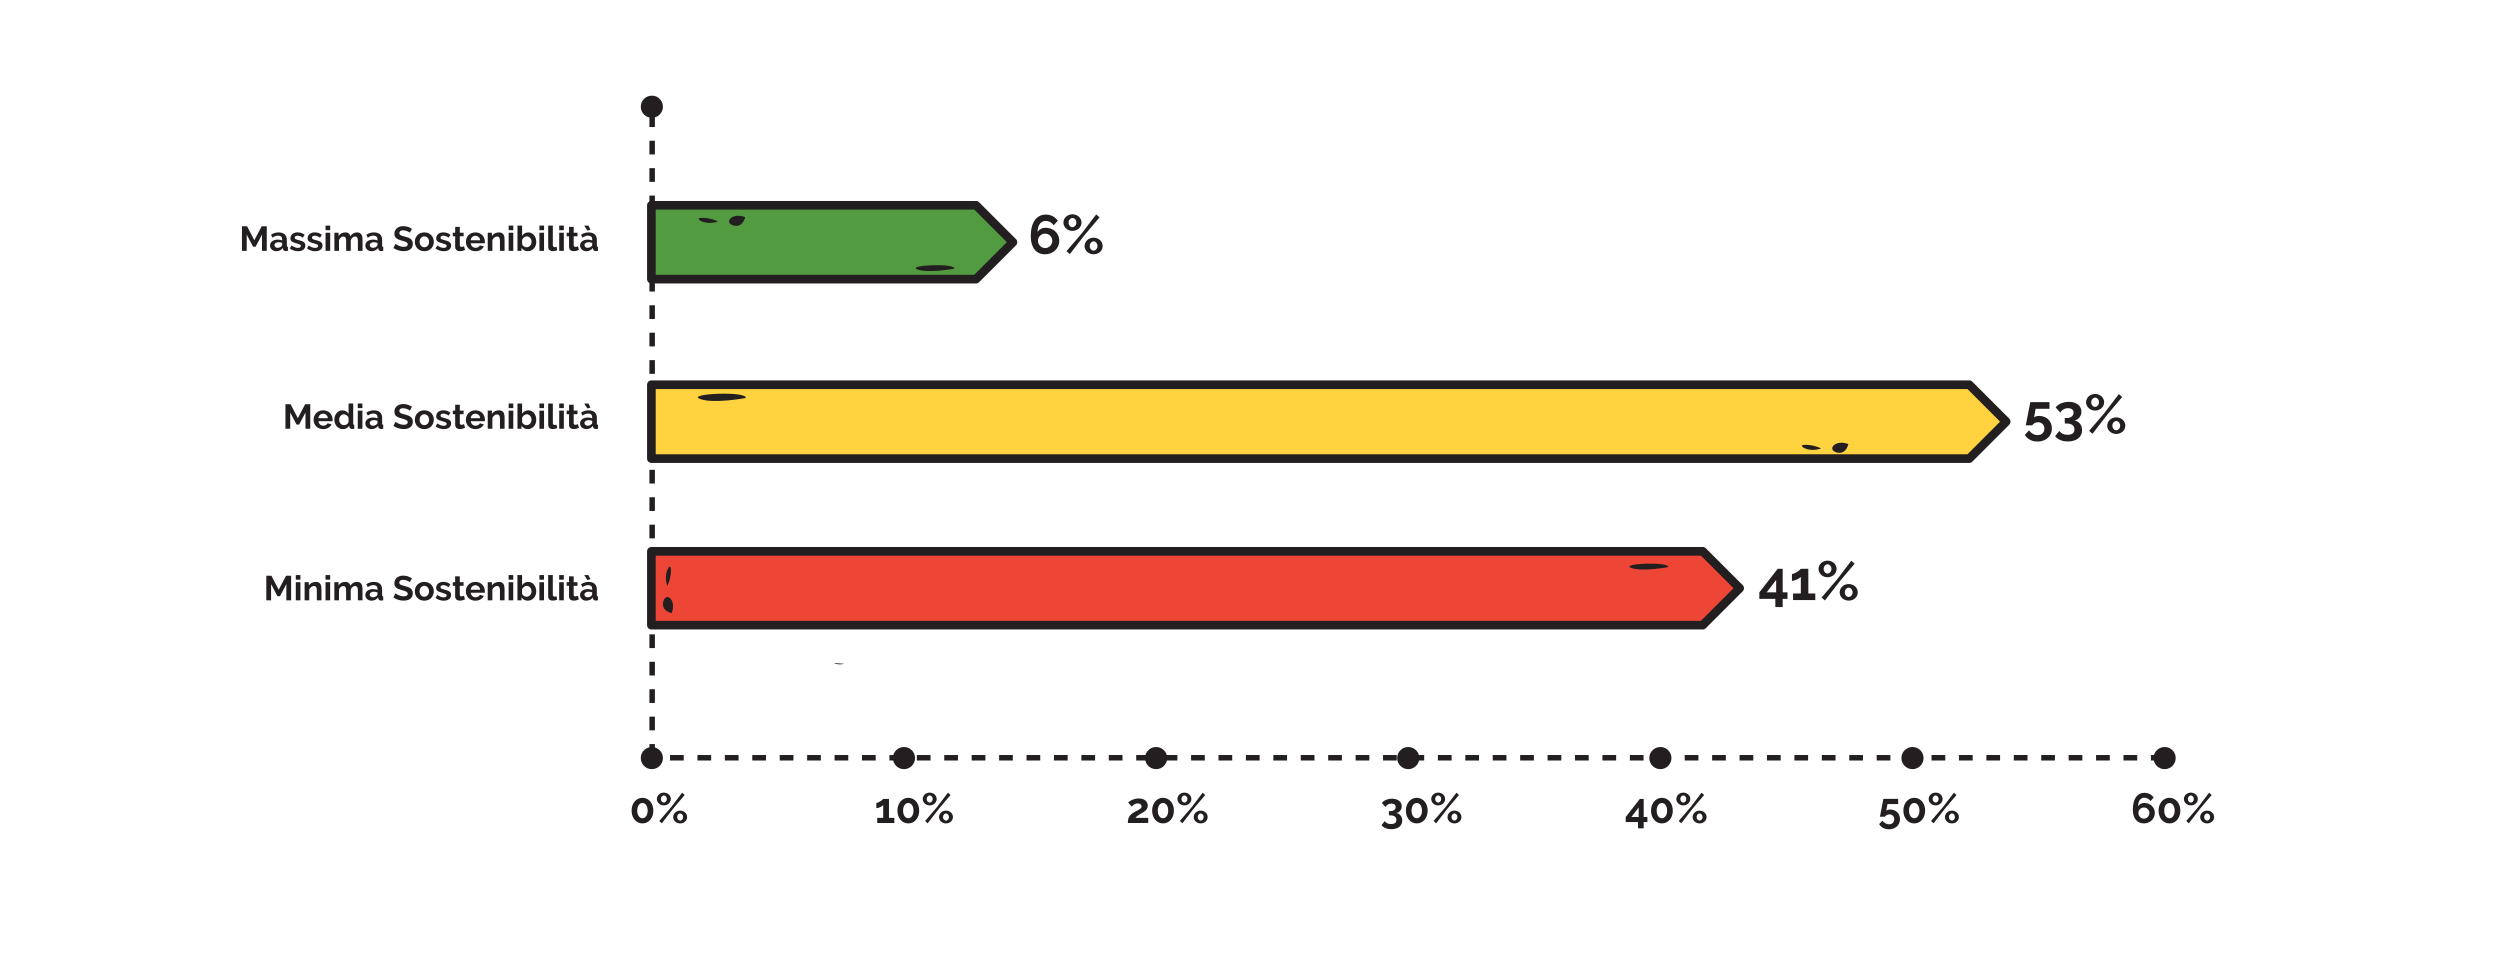 <?xml version="1.0" encoding="utf-8"?>
<!-- Generator: Adobe Illustrator 16.0.0, SVG Export Plug-In . SVG Version: 6.00 Build 0)  -->
<!DOCTYPE svg PUBLIC "-//W3C//DTD SVG 1.1//EN" "http://www.w3.org/Graphics/SVG/1.1/DTD/svg11.dtd">
<svg version="1.1" id="Livello_1" xmlns="http://www.w3.org/2000/svg" xmlns:xlink="http://www.w3.org/1999/xlink" x="0px" y="0px"
	 width="595.279px" height="228px" viewBox="0 -7 595.279 228" enable-background="new 0 -7 595.279 228" xml:space="preserve">
<g>
	<g>
		<path fill="#231F20" d="M201.009,151.05c-0.311,0.094-0.639,0.141-0.985,0.141c-0.601,0-1.083-0.107-1.45-0.32"/>
	</g>
	<g>
		<path fill="#231F20" d="M252.235,50.327c0,0.452-0.086,0.874-0.26,1.266c-0.175,0.391-0.414,0.732-0.719,1.023
			c-0.305,0.292-0.662,0.521-1.076,0.686c-0.413,0.165-0.859,0.248-1.337,0.248c-0.522,0-0.993-0.097-1.415-0.287
			c-0.422-0.191-0.781-0.47-1.077-0.835s-0.521-0.812-0.679-1.338c-0.156-0.526-0.234-1.124-0.234-1.794
			c0-0.843,0.082-1.589,0.248-2.237c0.165-0.647,0.404-1.191,0.717-1.631c0.314-0.439,0.691-0.771,1.136-0.998
			c0.443-0.226,0.939-0.339,1.487-0.339c0.582,0,1.119,0.126,1.611,0.378c0.491,0.253,0.906,0.613,1.246,1.083l-1.005,1.096
			c-0.208-0.33-0.479-0.587-0.809-0.77c-0.331-0.183-0.688-0.274-1.069-0.274c-0.584,0-1.049,0.231-1.396,0.692
			s-0.531,1.113-0.549,1.957c0.184-0.313,0.441-0.562,0.777-0.744c0.334-0.183,0.724-0.274,1.168-0.274
			c0.451,0,0.875,0.079,1.271,0.235c0.396,0.156,0.739,0.374,1.031,0.652c0.291,0.278,0.52,0.606,0.684,0.985
			C252.153,49.485,252.235,49.891,252.235,50.327z M248.856,52.075c0.227,0,0.443-0.046,0.652-0.137
			c0.209-0.092,0.392-0.218,0.549-0.379c0.156-0.16,0.279-0.348,0.371-0.561s0.137-0.438,0.137-0.672
			c0-0.235-0.045-0.455-0.137-0.659s-0.215-0.385-0.371-0.541c-0.157-0.157-0.338-0.278-0.542-0.365s-0.424-0.131-0.659-0.131
			c-0.234,0-0.457,0.044-0.665,0.131c-0.209,0.087-0.392,0.208-0.548,0.365c-0.156,0.156-0.279,0.337-0.365,0.541
			c-0.088,0.204-0.131,0.424-0.131,0.659c0,0.234,0.046,0.459,0.137,0.672c0.092,0.213,0.216,0.397,0.372,0.555
			c0.157,0.156,0.337,0.282,0.542,0.378C248.402,52.027,248.622,52.075,248.856,52.075z"/>
		<path fill="#231F20" d="M255.367,47.978c-0.305,0-0.587-0.052-0.849-0.156c-0.26-0.104-0.486-0.246-0.678-0.425
			c-0.191-0.178-0.344-0.387-0.457-0.626s-0.17-0.498-0.17-0.776c0-0.27,0.057-0.526,0.17-0.77s0.266-0.452,0.457-0.626
			s0.418-0.313,0.678-0.418c0.262-0.104,0.544-0.156,0.849-0.156c0.296,0,0.576,0.052,0.841,0.156
			c0.266,0.104,0.494,0.244,0.686,0.418s0.344,0.383,0.457,0.626s0.17,0.5,0.17,0.77c0,0.278-0.057,0.537-0.17,0.776
			s-0.266,0.448-0.457,0.626c-0.191,0.179-0.42,0.32-0.686,0.425C255.943,47.927,255.663,47.978,255.367,47.978z M253.944,52.805
			l3.68-4.292l3.393-4.462l0.795,0.704l-3.561,4.214l-3.51,4.541L253.944,52.805z M255.367,47.104c0.13,0,0.25-0.03,0.358-0.092
			c0.109-0.061,0.207-0.141,0.294-0.241c0.087-0.1,0.154-0.217,0.202-0.353c0.048-0.135,0.072-0.275,0.072-0.424
			c0-0.304-0.092-0.562-0.274-0.776c-0.183-0.213-0.4-0.319-0.652-0.319c-0.13,0-0.25,0.03-0.358,0.092
			c-0.109,0.061-0.207,0.141-0.294,0.241c-0.087,0.1-0.155,0.215-0.202,0.346c-0.048,0.13-0.072,0.27-0.072,0.417
			c0,0.305,0.092,0.565,0.274,0.783S255.114,47.104,255.367,47.104z M260.403,53.55c-0.305,0-0.588-0.053-0.848-0.157
			c-0.262-0.104-0.488-0.243-0.679-0.417c-0.192-0.174-0.344-0.381-0.457-0.62c-0.112-0.239-0.169-0.498-0.169-0.776
			s0.057-0.537,0.169-0.776c0.113-0.239,0.265-0.447,0.457-0.626c0.19-0.178,0.417-0.319,0.679-0.424
			c0.26-0.104,0.543-0.156,0.848-0.156s0.587,0.052,0.848,0.156c0.262,0.104,0.489,0.246,0.686,0.424
			c0.195,0.179,0.348,0.387,0.456,0.626s0.163,0.498,0.163,0.776s-0.055,0.537-0.163,0.776s-0.261,0.446-0.456,0.62
			c-0.196,0.174-0.424,0.312-0.686,0.417C260.99,53.497,260.708,53.55,260.403,53.55z M260.403,52.675
			c0.131,0,0.25-0.03,0.358-0.091s0.206-0.142,0.294-0.241c0.087-0.1,0.154-0.216,0.202-0.346c0.048-0.131,0.071-0.27,0.071-0.418
			c0-0.156-0.025-0.302-0.078-0.437c-0.052-0.135-0.119-0.253-0.202-0.353s-0.181-0.178-0.294-0.234s-0.23-0.085-0.352-0.085
			c-0.131,0-0.25,0.03-0.359,0.091c-0.108,0.062-0.206,0.142-0.293,0.241c-0.088,0.101-0.154,0.218-0.202,0.353
			s-0.071,0.276-0.071,0.424c0,0.305,0.091,0.563,0.273,0.776C259.934,52.569,260.151,52.675,260.403,52.675z"/>
	</g>
	<g>
		<path fill="#231F20" d="M422.729,137.545V135.6h-3.81v-1.553l4.37-5.609h1.188v5.597h1.148v1.565h-1.148v1.944H422.729z
			 M420.669,134.035h2.256v-2.948L420.669,134.035z"/>
		<path fill="#231F20" d="M432.241,134.308v1.579h-5.297v-1.579h1.852v-3.953c-0.078,0.104-0.201,0.211-0.371,0.32
			c-0.17,0.108-0.354,0.211-0.555,0.307s-0.406,0.174-0.619,0.234c-0.214,0.062-0.402,0.092-0.568,0.092v-1.631
			c0.156,0,0.348-0.05,0.574-0.15c0.227-0.1,0.448-0.22,0.666-0.358c0.217-0.14,0.406-0.276,0.566-0.411
			c0.162-0.135,0.264-0.241,0.307-0.319h1.788v5.87H432.241z"/>
		<path fill="#231F20" d="M435.163,130.447c-0.305,0-0.587-0.052-0.848-0.156c-0.262-0.104-0.488-0.246-0.679-0.425
			c-0.191-0.178-0.344-0.387-0.456-0.626c-0.113-0.239-0.17-0.498-0.17-0.776c0-0.27,0.057-0.526,0.17-0.77
			c0.112-0.243,0.265-0.452,0.456-0.626c0.19-0.174,0.417-0.313,0.679-0.418c0.261-0.104,0.543-0.156,0.848-0.156
			c0.295,0,0.576,0.052,0.842,0.156s0.493,0.244,0.685,0.418s0.344,0.383,0.456,0.626c0.113,0.243,0.17,0.5,0.17,0.77
			c0,0.278-0.057,0.537-0.17,0.776c-0.112,0.239-0.265,0.448-0.456,0.626c-0.191,0.179-0.419,0.32-0.685,0.425
			S435.458,130.447,435.163,130.447z M433.741,135.274l3.679-4.292l3.393-4.462l0.796,0.704l-3.562,4.214l-3.51,4.541
			L433.741,135.274z M435.163,129.573c0.131,0,0.25-0.03,0.359-0.092c0.107-0.061,0.206-0.141,0.293-0.241
			c0.087-0.1,0.154-0.217,0.202-0.353c0.048-0.135,0.071-0.275,0.071-0.424c0-0.304-0.091-0.562-0.273-0.776
			c-0.183-0.213-0.4-0.319-0.652-0.319c-0.131,0-0.25,0.03-0.359,0.092c-0.108,0.061-0.206,0.141-0.293,0.241
			c-0.087,0.1-0.154,0.215-0.202,0.346c-0.048,0.13-0.071,0.27-0.071,0.417c0,0.305,0.091,0.565,0.273,0.783
			S434.911,129.573,435.163,129.573z M440.199,136.018c-0.305,0-0.587-0.053-0.849-0.157c-0.26-0.104-0.486-0.243-0.678-0.417
			s-0.344-0.381-0.457-0.62s-0.17-0.498-0.17-0.776s0.057-0.537,0.17-0.776s0.266-0.447,0.457-0.626
			c0.191-0.178,0.418-0.319,0.678-0.424c0.262-0.104,0.544-0.156,0.849-0.156c0.304,0,0.587,0.052,0.848,0.156
			s0.489,0.246,0.685,0.424c0.196,0.179,0.349,0.387,0.457,0.626c0.109,0.239,0.163,0.498,0.163,0.776s-0.054,0.537-0.163,0.776
			c-0.108,0.239-0.261,0.446-0.457,0.62c-0.195,0.174-0.424,0.312-0.685,0.417S440.503,136.018,440.199,136.018z M440.199,135.143
			c0.13,0,0.25-0.03,0.358-0.091c0.109-0.061,0.207-0.142,0.294-0.241s0.154-0.216,0.202-0.346c0.048-0.131,0.072-0.27,0.072-0.418
			c0-0.156-0.027-0.302-0.079-0.437s-0.12-0.253-0.202-0.353s-0.181-0.178-0.293-0.234c-0.113-0.057-0.23-0.085-0.353-0.085
			c-0.13,0-0.251,0.03-0.358,0.091c-0.109,0.062-0.207,0.142-0.294,0.241c-0.087,0.101-0.155,0.218-0.202,0.353
			c-0.049,0.135-0.072,0.276-0.072,0.424c0,0.305,0.092,0.563,0.274,0.776C439.729,135.038,439.946,135.143,440.199,135.143z"/>
	</g>
	<g>
		<path fill="#231F20" d="M485.537,92.037c0.435,0,0.839,0.072,1.214,0.216c0.373,0.144,0.695,0.346,0.965,0.606
			s0.48,0.574,0.633,0.939s0.229,0.77,0.229,1.213c0,0.47-0.085,0.896-0.255,1.279c-0.169,0.382-0.407,0.711-0.711,0.984
			c-0.305,0.274-0.665,0.487-1.083,0.64s-0.869,0.229-1.356,0.229c-0.679,0-1.285-0.144-1.82-0.431
			c-0.534-0.287-0.941-0.679-1.22-1.175l1.004-1.043c0.244,0.339,0.549,0.608,0.914,0.809s0.744,0.3,1.135,0.3
			c0.47,0,0.854-0.142,1.154-0.424c0.301-0.282,0.451-0.659,0.451-1.129c0-0.452-0.143-0.817-0.425-1.096s-0.642-0.417-1.076-0.417
			c-0.287,0-0.555,0.064-0.802,0.195c-0.248,0.131-0.446,0.309-0.594,0.535h-1.527c0-0.026,0.018-0.124,0.053-0.294
			s0.078-0.387,0.131-0.652c0.052-0.265,0.107-0.561,0.169-0.887s0.126-0.659,0.196-0.998c0.156-0.801,0.33-1.696,0.521-2.688h4.566
			v1.591h-3.301l-0.379,2.075c0.105-0.113,0.26-0.205,0.463-0.274C484.991,92.072,485.241,92.037,485.537,92.037z"/>
		<path fill="#231F20" d="M493.952,93.12c0.539,0.096,0.977,0.354,1.311,0.776c0.335,0.422,0.502,0.938,0.502,1.546
			c0,0.409-0.08,0.778-0.24,1.109c-0.162,0.33-0.388,0.61-0.68,0.841c-0.291,0.23-0.645,0.409-1.062,0.535s-0.887,0.189-1.409,0.189
			c-0.661,0-1.246-0.106-1.755-0.319c-0.509-0.214-0.933-0.524-1.271-0.934l0.991-1.239c0.226,0.287,0.495,0.509,0.809,0.666
			c0.313,0.156,0.704,0.234,1.175,0.234c0.53,0,0.935-0.104,1.213-0.313c0.278-0.208,0.418-0.53,0.418-0.965
			c0-0.452-0.162-0.801-0.482-1.044c-0.322-0.243-0.81-0.365-1.462-0.365h-0.365v-1.305h0.404c0.539,0,0.956-0.119,1.253-0.359
			c0.295-0.238,0.443-0.545,0.443-0.919c0-0.356-0.122-0.622-0.365-0.796c-0.244-0.174-0.561-0.262-0.953-0.262
			c-0.4,0-0.758,0.092-1.076,0.274c-0.317,0.183-0.576,0.439-0.775,0.77l-1.097-1.227c0.131-0.199,0.305-0.38,0.522-0.541
			c0.217-0.161,0.463-0.3,0.736-0.418c0.274-0.117,0.572-0.208,0.895-0.273c0.321-0.065,0.652-0.098,0.991-0.098
			c0.443,0,0.849,0.057,1.214,0.169c0.365,0.113,0.68,0.271,0.945,0.47c0.266,0.2,0.47,0.442,0.613,0.725s0.215,0.598,0.215,0.945
			c0,0.262-0.039,0.509-0.117,0.744c-0.078,0.234-0.191,0.448-0.34,0.64c-0.147,0.191-0.323,0.352-0.527,0.482
			C494.419,92.989,494.195,93.077,493.952,93.12z"/>
		<path fill="#231F20" d="M498.87,90.759c-0.305,0-0.586-0.052-0.848-0.156c-0.261-0.104-0.487-0.246-0.678-0.425
			c-0.191-0.178-0.344-0.387-0.457-0.626s-0.17-0.498-0.17-0.776c0-0.27,0.057-0.526,0.17-0.77s0.266-0.452,0.457-0.626
			c0.19-0.174,0.417-0.313,0.678-0.418c0.262-0.104,0.543-0.156,0.848-0.156c0.296,0,0.576,0.052,0.842,0.156
			s0.494,0.244,0.686,0.418s0.344,0.383,0.456,0.626c0.113,0.243,0.17,0.5,0.17,0.77c0,0.278-0.057,0.537-0.17,0.776
			c-0.112,0.239-0.265,0.448-0.456,0.626c-0.191,0.179-0.42,0.32-0.686,0.425S499.166,90.759,498.87,90.759z M497.448,95.586
			l3.68-4.292l3.393-4.462l0.795,0.704l-3.562,4.214l-3.51,4.541L497.448,95.586z M498.87,89.885c0.131,0,0.25-0.03,0.359-0.092
			c0.108-0.061,0.207-0.141,0.293-0.241c0.088-0.1,0.154-0.217,0.203-0.353c0.047-0.135,0.071-0.275,0.071-0.424
			c0-0.304-0.091-0.562-0.274-0.776c-0.182-0.213-0.4-0.319-0.652-0.319c-0.13,0-0.25,0.03-0.358,0.092
			c-0.108,0.061-0.206,0.141-0.294,0.241c-0.086,0.1-0.154,0.215-0.201,0.346c-0.049,0.13-0.072,0.27-0.072,0.417
			c0,0.305,0.092,0.565,0.273,0.783C498.401,89.776,498.618,89.885,498.87,89.885z M503.907,96.33c-0.305,0-0.588-0.053-0.849-0.157
			s-0.487-0.243-0.679-0.417s-0.344-0.381-0.457-0.62c-0.112-0.239-0.169-0.498-0.169-0.776s0.057-0.537,0.169-0.776
			c0.113-0.239,0.266-0.447,0.457-0.626c0.191-0.178,0.418-0.319,0.679-0.424s0.544-0.156,0.849-0.156
			c0.304,0,0.586,0.052,0.848,0.156c0.261,0.104,0.488,0.246,0.685,0.424c0.196,0.179,0.349,0.387,0.456,0.626
			c0.109,0.239,0.164,0.498,0.164,0.776s-0.055,0.537-0.164,0.776c-0.107,0.239-0.26,0.446-0.456,0.62s-0.424,0.312-0.685,0.417
			C504.493,96.277,504.211,96.33,503.907,96.33z M503.907,95.455c0.13,0,0.25-0.03,0.357-0.091c0.109-0.061,0.207-0.142,0.295-0.241
			c0.086-0.1,0.154-0.216,0.201-0.346c0.049-0.131,0.072-0.27,0.072-0.418c0-0.156-0.026-0.302-0.078-0.437
			c-0.053-0.135-0.12-0.253-0.203-0.353c-0.082-0.1-0.18-0.178-0.293-0.234s-0.23-0.085-0.352-0.085
			c-0.131,0-0.251,0.03-0.359,0.091c-0.109,0.062-0.207,0.142-0.293,0.241c-0.088,0.101-0.155,0.218-0.203,0.353
			s-0.071,0.276-0.071,0.424c0,0.305,0.091,0.563,0.274,0.776C503.437,95.349,503.654,95.455,503.907,95.455z"/>
	</g>
	<polygon fill="#FFD340" points="477.701,93.398 468.899,84.597 468.899,84.611 155.103,84.611 155.103,102.195 468.899,102.195 
		468.899,102.2 	"/>
	<polygon fill="none" stroke="#231F20" stroke-width="2.06" stroke-linecap="round" stroke-linejoin="round" points="
		477.701,93.398 468.899,84.597 468.899,84.611 155.103,84.611 155.103,102.195 468.899,102.195 468.899,102.2 	"/>
	<polygon fill="#539B40" points="241.196,50.673 232.394,41.871 232.394,41.885 155.103,41.885 155.103,59.469 232.394,59.469 
		232.394,59.474 	"/>
	<polygon fill="none" stroke="#231F20" stroke-width="2.06" stroke-linecap="round" stroke-linejoin="round" points="
		241.196,50.673 232.394,41.871 232.394,41.885 155.103,41.885 155.103,59.469 232.394,59.469 232.394,59.474 	"/>
	<polygon fill="#EE4636" points="414.235,133.062 405.435,124.261 405.435,124.276 155.103,124.276 155.103,141.86 405.435,141.86 
		405.435,141.864 	"/>
	<polygon fill="none" stroke="#231F20" stroke-width="2.06" stroke-linecap="round" stroke-linejoin="round" points="
		414.235,133.062 405.435,124.261 405.435,124.276 155.103,124.276 155.103,141.86 405.435,141.86 405.435,141.864 	"/>
	<g>
		<g>
			<path fill="#231F20" d="M62.381,52.732v-3.873l-1.509,2.884h-0.617l-1.508-2.884v3.873H57.61v-5.851h1.219l1.73,3.329
				l1.747-3.329h1.212v5.851H62.381z"/>
			<path fill="#231F20" d="M65.776,52.814c-0.209,0-0.404-0.034-0.586-0.103s-0.338-0.165-0.469-0.288
				c-0.133-0.124-0.235-0.269-0.31-0.433c-0.074-0.165-0.111-0.347-0.111-0.544c0-0.203,0.046-0.392,0.136-0.564
				c0.091-0.173,0.217-0.32,0.379-0.441c0.162-0.12,0.355-0.215,0.581-0.284c0.226-0.068,0.473-0.103,0.741-0.103
				c0.193,0,0.381,0.017,0.564,0.049c0.185,0.033,0.348,0.08,0.49,0.141v-0.247c0-0.286-0.08-0.506-0.242-0.659
				c-0.162-0.154-0.402-0.231-0.721-0.231c-0.231,0-0.457,0.042-0.676,0.124c-0.221,0.082-0.445,0.203-0.676,0.362l-0.338-0.7
				c0.555-0.368,1.153-0.552,1.796-0.552c0.62,0,1.103,0.152,1.446,0.457s0.516,0.746,0.516,1.322v1.344
				c0,0.115,0.02,0.197,0.061,0.247c0.041,0.049,0.109,0.077,0.203,0.082v0.939c-0.188,0.038-0.35,0.058-0.486,0.058
				c-0.209,0-0.37-0.047-0.482-0.14c-0.113-0.094-0.184-0.218-0.211-0.371l-0.023-0.239c-0.193,0.253-0.426,0.445-0.701,0.577
				C66.383,52.749,66.089,52.814,65.776,52.814z M66.089,52.007c0.187,0,0.363-0.032,0.531-0.099
				c0.168-0.065,0.299-0.153,0.392-0.264c0.12-0.093,0.181-0.197,0.181-0.312v-0.495c-0.131-0.049-0.273-0.089-0.428-0.119
				s-0.303-0.045-0.445-0.045c-0.285,0-0.52,0.064-0.7,0.193s-0.272,0.292-0.272,0.49c0,0.187,0.072,0.342,0.215,0.466
				C65.704,51.945,65.88,52.007,66.089,52.007z"/>
			<path fill="#231F20" d="M70.958,52.814c-0.362,0-0.717-0.058-1.062-0.173s-0.643-0.28-0.891-0.494l0.412-0.692
				c0.264,0.187,0.521,0.328,0.771,0.425c0.25,0.096,0.498,0.144,0.745,0.144c0.22,0,0.393-0.041,0.519-0.123
				c0.127-0.083,0.189-0.2,0.189-0.354c0-0.153-0.073-0.267-0.222-0.338s-0.39-0.153-0.726-0.247
				c-0.279-0.077-0.519-0.151-0.717-0.223c-0.197-0.071-0.357-0.152-0.478-0.243c-0.121-0.091-0.209-0.194-0.264-0.312
				c-0.056-0.118-0.083-0.26-0.083-0.425c0-0.22,0.043-0.417,0.129-0.594c0.084-0.176,0.204-0.325,0.357-0.448
				c0.154-0.124,0.334-0.219,0.54-0.285c0.206-0.065,0.43-0.099,0.671-0.099c0.324,0,0.629,0.047,0.911,0.141
				c0.282,0.093,0.542,0.244,0.778,0.453l-0.444,0.667c-0.22-0.165-0.433-0.285-0.639-0.362s-0.411-0.115-0.614-0.115
				c-0.187,0-0.344,0.038-0.469,0.115c-0.127,0.077-0.19,0.2-0.19,0.371c0,0.076,0.015,0.14,0.046,0.189
				c0.029,0.049,0.078,0.093,0.145,0.132c0.065,0.038,0.152,0.075,0.259,0.111c0.107,0.035,0.24,0.072,0.399,0.111
				c0.297,0.076,0.551,0.153,0.763,0.23s0.384,0.165,0.519,0.264s0.234,0.213,0.297,0.342c0.063,0.129,0.095,0.284,0.095,0.466
				c0,0.423-0.156,0.757-0.47,1.001C71.923,52.692,71.497,52.814,70.958,52.814z"/>
			<path fill="#231F20" d="M75.054,52.814c-0.363,0-0.717-0.058-1.062-0.173c-0.347-0.115-0.643-0.28-0.891-0.494l0.412-0.692
				c0.264,0.187,0.521,0.328,0.771,0.425c0.25,0.096,0.499,0.144,0.745,0.144c0.221,0,0.393-0.041,0.52-0.123
				c0.127-0.083,0.189-0.2,0.189-0.354c0-0.153-0.074-0.267-0.223-0.338s-0.39-0.153-0.725-0.247
				c-0.28-0.077-0.52-0.151-0.717-0.223s-0.357-0.152-0.479-0.243s-0.209-0.194-0.264-0.312s-0.082-0.26-0.082-0.425
				c0-0.22,0.043-0.417,0.128-0.594c0.085-0.176,0.204-0.325,0.358-0.448c0.154-0.124,0.334-0.219,0.539-0.285
				c0.207-0.065,0.43-0.099,0.672-0.099c0.324,0,0.628,0.047,0.91,0.141c0.283,0.093,0.543,0.244,0.779,0.453l-0.445,0.667
				c-0.22-0.165-0.432-0.285-0.639-0.362c-0.205-0.077-0.41-0.115-0.613-0.115c-0.188,0-0.344,0.038-0.47,0.115
				s-0.19,0.2-0.19,0.371c0,0.076,0.016,0.14,0.046,0.189c0.03,0.049,0.079,0.093,0.145,0.132c0.065,0.038,0.152,0.075,0.259,0.111
				c0.107,0.035,0.24,0.072,0.4,0.111c0.297,0.076,0.551,0.153,0.762,0.23c0.212,0.077,0.385,0.165,0.52,0.264
				s0.233,0.213,0.297,0.342c0.062,0.129,0.094,0.284,0.094,0.466c0,0.423-0.156,0.757-0.469,1.001
				C76.018,52.692,75.592,52.814,75.054,52.814z"/>
			<path fill="#231F20" d="M77.517,47.813v-1.097h1.105v1.097H77.517z M77.517,52.732v-4.317h1.105v4.317H77.517z"/>
			<path fill="#231F20" d="M86.325,52.732h-1.104v-2.423c0-0.346-0.059-0.599-0.178-0.758c-0.117-0.159-0.281-0.239-0.49-0.239
				c-0.219,0-0.426,0.084-0.617,0.252c-0.193,0.167-0.33,0.386-0.412,0.654v2.514H82.42v-2.423c0-0.346-0.06-0.599-0.177-0.758
				c-0.119-0.159-0.281-0.239-0.49-0.239c-0.215,0-0.42,0.083-0.614,0.247c-0.195,0.165-0.334,0.382-0.416,0.651v2.521h-1.104
				v-4.317h0.997v0.799c0.159-0.28,0.378-0.496,0.655-0.646c0.277-0.151,0.595-0.227,0.951-0.227c0.363,0,0.643,0.088,0.841,0.264
				s0.324,0.393,0.38,0.65c0.176-0.296,0.397-0.523,0.667-0.68c0.269-0.156,0.577-0.234,0.923-0.234c0.264,0,0.48,0.049,0.65,0.148
				c0.17,0.099,0.303,0.228,0.396,0.387c0.093,0.159,0.157,0.341,0.193,0.544c0.035,0.203,0.053,0.409,0.053,0.618V52.732z"/>
			<path fill="#231F20" d="M88.468,52.814c-0.209,0-0.403-0.034-0.585-0.103c-0.181-0.068-0.337-0.165-0.47-0.288
				c-0.131-0.124-0.234-0.269-0.309-0.433c-0.074-0.165-0.111-0.347-0.111-0.544c0-0.203,0.045-0.392,0.136-0.564
				s0.218-0.32,0.38-0.441c0.161-0.12,0.355-0.215,0.58-0.284c0.226-0.068,0.473-0.103,0.742-0.103c0.191,0,0.38,0.017,0.564,0.049
				c0.184,0.033,0.348,0.08,0.49,0.141v-0.247c0-0.286-0.082-0.506-0.244-0.659c-0.162-0.154-0.402-0.231-0.721-0.231
				c-0.23,0-0.455,0.042-0.676,0.124c-0.219,0.082-0.444,0.203-0.676,0.362l-0.338-0.7c0.555-0.368,1.154-0.552,1.797-0.552
				c0.621,0,1.104,0.152,1.446,0.457s0.515,0.746,0.515,1.322v1.344c0,0.115,0.021,0.197,0.062,0.247
				c0.041,0.049,0.107,0.077,0.201,0.082v0.939c-0.187,0.038-0.349,0.058-0.486,0.058c-0.209,0-0.369-0.047-0.481-0.14
				c-0.112-0.094-0.183-0.218-0.21-0.371L90.05,52.04c-0.191,0.253-0.426,0.445-0.7,0.577S88.781,52.814,88.468,52.814z
				 M88.781,52.007c0.187,0,0.364-0.032,0.531-0.099c0.167-0.065,0.298-0.153,0.392-0.264c0.121-0.093,0.182-0.197,0.182-0.312
				v-0.495c-0.133-0.049-0.275-0.089-0.429-0.119s-0.302-0.045-0.445-0.045c-0.286,0-0.519,0.064-0.7,0.193s-0.271,0.292-0.271,0.49
				c0,0.187,0.07,0.342,0.214,0.466C88.396,51.945,88.572,52.007,88.781,52.007z"/>
			<path fill="#231F20" d="M97.59,48.415c-0.038-0.039-0.108-0.091-0.21-0.157c-0.102-0.065-0.226-0.13-0.371-0.193
				s-0.303-0.116-0.474-0.161c-0.171-0.043-0.343-0.065-0.519-0.065c-0.313,0-0.547,0.058-0.701,0.173s-0.23,0.277-0.23,0.486
				c0,0.121,0.029,0.221,0.086,0.301c0.059,0.08,0.143,0.149,0.252,0.21s0.248,0.115,0.416,0.165s0.361,0.102,0.581,0.156
				c0.286,0.077,0.545,0.159,0.778,0.247c0.234,0.088,0.432,0.198,0.594,0.33s0.287,0.29,0.375,0.474
				c0.088,0.185,0.131,0.411,0.131,0.68c0,0.313-0.059,0.581-0.176,0.804c-0.119,0.223-0.278,0.402-0.479,0.539
				c-0.201,0.138-0.432,0.238-0.692,0.301c-0.261,0.063-0.534,0.096-0.819,0.096c-0.439,0-0.874-0.066-1.303-0.198
				c-0.428-0.132-0.812-0.318-1.153-0.561l0.503-0.98c0.049,0.05,0.139,0.114,0.268,0.193c0.129,0.08,0.281,0.16,0.457,0.239
				c0.176,0.08,0.371,0.147,0.586,0.202c0.214,0.055,0.434,0.082,0.658,0.082c0.627,0,0.939-0.2,0.939-0.602
				c0-0.126-0.035-0.233-0.107-0.321c-0.07-0.088-0.172-0.165-0.305-0.23c-0.131-0.066-0.291-0.126-0.478-0.182
				c-0.187-0.055-0.396-0.115-0.626-0.181c-0.28-0.077-0.523-0.161-0.729-0.252c-0.206-0.09-0.378-0.197-0.515-0.321
				c-0.138-0.123-0.24-0.267-0.309-0.429c-0.069-0.161-0.104-0.355-0.104-0.58c0-0.297,0.055-0.561,0.164-0.791
				c0.11-0.231,0.263-0.423,0.458-0.577c0.194-0.153,0.421-0.271,0.68-0.351c0.259-0.079,0.536-0.119,0.832-0.119
				c0.412,0,0.791,0.064,1.138,0.193c0.346,0.13,0.648,0.282,0.906,0.458L97.59,48.415z"/>
			<path fill="#231F20" d="M101.042,52.814c-0.352,0-0.668-0.061-0.947-0.181c-0.28-0.121-0.518-0.284-0.713-0.49
				s-0.345-0.443-0.449-0.713s-0.156-0.552-0.156-0.849c0-0.303,0.052-0.588,0.156-0.857c0.104-0.269,0.254-0.507,0.449-0.713
				s0.433-0.369,0.713-0.49c0.279-0.12,0.596-0.181,0.947-0.181s0.666,0.061,0.943,0.181c0.277,0.121,0.514,0.284,0.709,0.49
				s0.345,0.444,0.449,0.713c0.104,0.27,0.156,0.555,0.156,0.857c0,0.297-0.053,0.579-0.156,0.849
				c-0.104,0.27-0.253,0.507-0.445,0.713s-0.428,0.369-0.709,0.49C101.71,52.754,101.394,52.814,101.042,52.814z M99.913,50.582
				c0,0.192,0.029,0.366,0.087,0.523c0.058,0.156,0.138,0.292,0.239,0.407s0.221,0.205,0.357,0.268
				c0.138,0.063,0.286,0.095,0.445,0.095s0.308-0.031,0.445-0.095c0.137-0.062,0.256-0.152,0.358-0.268
				c0.102-0.115,0.181-0.252,0.239-0.412c0.057-0.159,0.086-0.335,0.086-0.527c0-0.187-0.029-0.359-0.086-0.519
				c-0.059-0.159-0.138-0.297-0.239-0.412c-0.103-0.115-0.222-0.205-0.358-0.268c-0.138-0.063-0.286-0.095-0.445-0.095
				s-0.308,0.032-0.445,0.099c-0.137,0.065-0.256,0.156-0.357,0.271s-0.182,0.253-0.239,0.412S99.913,50.395,99.913,50.582z"/>
			<path fill="#231F20" d="M105.673,52.814c-0.363,0-0.717-0.058-1.062-0.173c-0.347-0.115-0.643-0.28-0.891-0.494l0.412-0.692
				c0.264,0.187,0.521,0.328,0.771,0.425c0.25,0.096,0.499,0.144,0.745,0.144c0.221,0,0.393-0.041,0.52-0.123
				c0.127-0.083,0.189-0.2,0.189-0.354c0-0.153-0.074-0.267-0.223-0.338s-0.39-0.153-0.725-0.247
				c-0.28-0.077-0.52-0.151-0.717-0.223s-0.357-0.152-0.479-0.243s-0.209-0.194-0.264-0.312s-0.082-0.26-0.082-0.425
				c0-0.22,0.043-0.417,0.128-0.594c0.085-0.176,0.204-0.325,0.358-0.448c0.154-0.124,0.334-0.219,0.539-0.285
				c0.207-0.065,0.43-0.099,0.672-0.099c0.324,0,0.628,0.047,0.91,0.141c0.283,0.093,0.543,0.244,0.779,0.453l-0.445,0.667
				c-0.22-0.165-0.432-0.285-0.639-0.362c-0.205-0.077-0.41-0.115-0.613-0.115c-0.188,0-0.344,0.038-0.47,0.115
				s-0.19,0.2-0.19,0.371c0,0.076,0.016,0.14,0.046,0.189c0.03,0.049,0.079,0.093,0.145,0.132c0.065,0.038,0.152,0.075,0.259,0.111
				c0.107,0.035,0.24,0.072,0.4,0.111c0.297,0.076,0.551,0.153,0.762,0.23c0.212,0.077,0.385,0.165,0.52,0.264
				s0.233,0.213,0.297,0.342c0.062,0.129,0.094,0.284,0.094,0.466c0,0.423-0.156,0.757-0.469,1.001
				C106.637,52.692,106.211,52.814,105.673,52.814z"/>
			<path fill="#231F20" d="M110.724,52.51c-0.148,0.066-0.33,0.132-0.543,0.198c-0.215,0.065-0.44,0.099-0.676,0.099
				c-0.154,0-0.299-0.02-0.434-0.058s-0.252-0.101-0.354-0.186s-0.184-0.195-0.244-0.329c-0.061-0.135-0.09-0.299-0.09-0.491v-2.479
				h-0.568v-0.849h0.568v-1.401h1.104v1.401h0.906v0.849h-0.906v2.109c0,0.153,0.04,0.262,0.12,0.325
				c0.079,0.063,0.177,0.095,0.292,0.095s0.229-0.02,0.338-0.058c0.11-0.038,0.198-0.071,0.264-0.099L110.724,52.51z"/>
			<path fill="#231F20" d="M113.204,52.814c-0.346,0-0.659-0.059-0.939-0.177c-0.279-0.118-0.52-0.278-0.717-0.482
				c-0.197-0.203-0.35-0.439-0.457-0.708c-0.107-0.27-0.16-0.553-0.16-0.849c0-0.308,0.051-0.598,0.156-0.87
				c0.104-0.271,0.255-0.511,0.453-0.717c0.197-0.206,0.438-0.369,0.721-0.49c0.283-0.12,0.6-0.181,0.951-0.181
				s0.666,0.061,0.943,0.181c0.277,0.121,0.514,0.283,0.709,0.486s0.344,0.439,0.445,0.709c0.102,0.269,0.152,0.549,0.152,0.84
				c0,0.072-0.002,0.141-0.004,0.206c-0.003,0.066-0.01,0.121-0.021,0.165h-3.336c0.016,0.171,0.057,0.321,0.123,0.453
				s0.15,0.245,0.256,0.338c0.104,0.094,0.223,0.165,0.354,0.215c0.133,0.049,0.27,0.073,0.412,0.073c0.22,0,0.428-0.053,0.623-0.16
				c0.194-0.107,0.328-0.249,0.398-0.425l0.948,0.264c-0.159,0.33-0.413,0.601-0.763,0.812
				C114.104,52.709,113.688,52.814,113.204,52.814z M114.325,50.211c-0.027-0.324-0.147-0.584-0.359-0.778
				c-0.211-0.195-0.468-0.293-0.77-0.293c-0.148,0-0.287,0.026-0.416,0.078c-0.129,0.053-0.244,0.125-0.342,0.219
				c-0.1,0.094-0.181,0.206-0.244,0.338c-0.062,0.132-0.1,0.277-0.111,0.437H114.325z"/>
			<path fill="#231F20" d="M120.15,52.732h-1.104v-2.423c0-0.346-0.061-0.599-0.182-0.758c-0.12-0.159-0.287-0.239-0.502-0.239
				c-0.109,0-0.223,0.022-0.338,0.066s-0.225,0.105-0.326,0.186c-0.102,0.079-0.193,0.174-0.275,0.284
				c-0.082,0.109-0.143,0.23-0.182,0.362v2.521h-1.104v-4.317h0.996v0.799c0.16-0.274,0.391-0.489,0.693-0.643
				c0.301-0.153,0.643-0.23,1.021-0.23c0.27,0,0.488,0.049,0.658,0.148c0.171,0.099,0.303,0.228,0.396,0.387
				s0.158,0.341,0.193,0.544s0.054,0.409,0.054,0.618V52.732z"/>
			<path fill="#231F20" d="M121.114,47.813v-1.097h1.104v1.097H121.114z M121.114,52.732v-4.317h1.104v4.317H121.114z"/>
			<path fill="#231F20" d="M125.671,52.814c-0.33,0-0.623-0.074-0.881-0.222c-0.259-0.148-0.462-0.352-0.61-0.61v0.75h-0.964v-6.016
				h1.104v2.456c0.154-0.264,0.355-0.469,0.605-0.614s0.543-0.218,0.878-0.218c0.28,0,0.536,0.061,0.767,0.181
				c0.23,0.121,0.43,0.283,0.598,0.486c0.167,0.203,0.297,0.442,0.387,0.717c0.091,0.275,0.137,0.563,0.137,0.865
				c0,0.313-0.051,0.604-0.152,0.874c-0.103,0.269-0.244,0.504-0.425,0.704c-0.182,0.2-0.396,0.358-0.644,0.474
				C126.224,52.757,125.956,52.814,125.671,52.814z M125.366,51.875c0.176,0,0.338-0.034,0.486-0.103s0.274-0.161,0.379-0.276
				c0.104-0.115,0.186-0.25,0.243-0.403c0.058-0.154,0.087-0.318,0.087-0.494s-0.028-0.344-0.083-0.503s-0.134-0.3-0.235-0.42
				c-0.102-0.121-0.221-0.218-0.357-0.289c-0.138-0.071-0.289-0.106-0.453-0.106c-0.248,0-0.469,0.081-0.664,0.242
				c-0.195,0.162-0.345,0.361-0.449,0.598v1.03c0.039,0.11,0.096,0.209,0.17,0.297s0.157,0.163,0.25,0.227
				c0.094,0.062,0.195,0.112,0.306,0.148C125.155,51.857,125.262,51.875,125.366,51.875z"/>
			<path fill="#231F20" d="M128.439,47.813v-1.097h1.104v1.097H128.439z M128.439,52.732v-4.317h1.104v4.317H128.439z"/>
			<path fill="#231F20" d="M130.532,46.717h1.104v4.631c0,0.16,0.038,0.283,0.115,0.371s0.187,0.132,0.329,0.132
				c0.066,0,0.139-0.011,0.219-0.033c0.08-0.021,0.155-0.049,0.227-0.082l0.148,0.841c-0.148,0.071-0.321,0.126-0.52,0.164
				c-0.197,0.039-0.376,0.059-0.535,0.059c-0.346,0-0.613-0.093-0.803-0.276c-0.189-0.185-0.285-0.446-0.285-0.787V46.717z"/>
			<path fill="#231F20" d="M133.152,47.813v-1.097h1.104v1.097H133.152z M133.152,52.732v-4.317h1.104v4.317H133.152z"/>
			<path fill="#231F20" d="M137.841,52.51c-0.148,0.066-0.33,0.132-0.543,0.198c-0.215,0.065-0.44,0.099-0.676,0.099
				c-0.154,0-0.299-0.02-0.434-0.058s-0.252-0.101-0.354-0.186s-0.184-0.195-0.244-0.329c-0.061-0.135-0.09-0.299-0.09-0.491v-2.479
				h-0.568v-0.849h0.568v-1.401h1.104v1.401h0.906v0.849h-0.906v2.109c0,0.153,0.04,0.262,0.12,0.325
				c0.079,0.063,0.177,0.095,0.292,0.095s0.229-0.02,0.338-0.058c0.11-0.038,0.198-0.071,0.264-0.099L137.841,52.51z"/>
			<path fill="#231F20" d="M139.597,52.814c-0.209,0-0.404-0.034-0.586-0.103s-0.338-0.165-0.469-0.288
				c-0.133-0.124-0.235-0.269-0.31-0.433c-0.074-0.165-0.111-0.347-0.111-0.544c0-0.203,0.046-0.392,0.136-0.564
				c0.091-0.173,0.217-0.32,0.379-0.441c0.162-0.12,0.355-0.215,0.581-0.284c0.226-0.068,0.473-0.103,0.741-0.103
				c0.193,0,0.381,0.017,0.564,0.049c0.185,0.033,0.348,0.08,0.49,0.141v-0.247c0-0.286-0.08-0.506-0.242-0.659
				c-0.162-0.154-0.402-0.231-0.721-0.231c-0.231,0-0.457,0.042-0.676,0.124c-0.221,0.082-0.445,0.203-0.676,0.362l-0.338-0.7
				c0.555-0.368,1.153-0.552,1.796-0.552c0.62,0,1.103,0.152,1.446,0.457s0.516,0.746,0.516,1.322v1.344
				c0,0.115,0.02,0.197,0.061,0.247c0.041,0.049,0.109,0.077,0.203,0.082v0.939c-0.188,0.038-0.35,0.058-0.486,0.058
				c-0.209,0-0.37-0.047-0.482-0.14c-0.113-0.094-0.184-0.218-0.211-0.371l-0.023-0.239c-0.193,0.253-0.426,0.445-0.701,0.577
				C140.203,52.749,139.909,52.814,139.597,52.814z M139.11,46.717h1.021l0.453,0.981l-0.709,0.214L139.11,46.717z M139.909,52.007
				c0.187,0,0.363-0.032,0.531-0.099c0.168-0.065,0.299-0.153,0.392-0.264c0.12-0.093,0.181-0.197,0.181-0.312v-0.495
				c-0.131-0.049-0.273-0.089-0.428-0.119s-0.303-0.045-0.445-0.045c-0.285,0-0.52,0.064-0.7,0.193s-0.272,0.292-0.272,0.49
				c0,0.187,0.072,0.342,0.215,0.466C139.524,51.945,139.7,52.007,139.909,52.007z"/>
		</g>
	</g>
	<g>
		<path fill="#231F20" d="M72.739,95.094v-3.873l-1.509,2.884h-0.618l-1.508-2.884v3.873h-1.137v-5.851h1.219l1.73,3.329
			l1.748-3.329h1.211v5.851H72.739z"/>
		<path fill="#231F20" d="M76.94,95.177c-0.346,0-0.658-0.059-0.939-0.177c-0.279-0.118-0.519-0.278-0.717-0.482
			c-0.197-0.203-0.35-0.439-0.457-0.708c-0.107-0.27-0.16-0.553-0.16-0.849c0-0.308,0.052-0.598,0.156-0.87
			c0.104-0.271,0.256-0.511,0.453-0.717s0.438-0.369,0.721-0.49c0.283-0.12,0.601-0.181,0.952-0.181s0.666,0.061,0.943,0.181
			c0.277,0.121,0.514,0.283,0.709,0.486c0.194,0.203,0.343,0.439,0.444,0.709c0.102,0.269,0.152,0.549,0.152,0.84
			c0,0.072-0.001,0.141-0.004,0.206c-0.002,0.066-0.01,0.121-0.021,0.165h-3.337c0.017,0.171,0.058,0.321,0.123,0.453
			c0.066,0.132,0.151,0.245,0.256,0.338c0.104,0.094,0.223,0.165,0.354,0.215c0.132,0.049,0.269,0.073,0.412,0.073
			c0.22,0,0.427-0.053,0.622-0.16s0.328-0.249,0.399-0.425l0.948,0.264c-0.16,0.33-0.414,0.601-0.763,0.812
			C77.841,95.071,77.425,95.177,76.94,95.177z M78.062,92.573c-0.027-0.324-0.146-0.584-0.358-0.778
			c-0.212-0.195-0.468-0.293-0.771-0.293c-0.148,0-0.287,0.026-0.416,0.078c-0.129,0.053-0.243,0.125-0.342,0.219
			c-0.1,0.094-0.18,0.206-0.243,0.338s-0.101,0.277-0.111,0.437H78.062z"/>
		<path fill="#231F20" d="M81.662,95.177c-0.296,0-0.571-0.058-0.823-0.173c-0.254-0.115-0.471-0.274-0.651-0.478
			c-0.182-0.203-0.323-0.441-0.425-0.713c-0.102-0.272-0.152-0.564-0.152-0.878c0-0.312,0.049-0.604,0.145-0.873
			s0.229-0.506,0.399-0.709s0.374-0.362,0.61-0.478s0.494-0.173,0.773-0.173c0.319,0,0.606,0.077,0.861,0.23
			c0.256,0.153,0.455,0.354,0.598,0.602v-2.456h1.104v4.747c0,0.115,0.019,0.197,0.058,0.247c0.038,0.049,0.104,0.077,0.197,0.082
			v0.939c-0.191,0.038-0.349,0.058-0.469,0.058c-0.198,0-0.36-0.05-0.486-0.148c-0.127-0.099-0.198-0.228-0.215-0.387l-0.024-0.272
			c-0.159,0.275-0.375,0.482-0.647,0.622C82.243,95.107,81.959,95.177,81.662,95.177z M81.95,94.237
			c0.105,0,0.212-0.018,0.322-0.053c0.109-0.036,0.211-0.087,0.305-0.152c0.094-0.066,0.177-0.144,0.251-0.231
			s0.13-0.184,0.169-0.288v-1.03c-0.044-0.12-0.105-0.231-0.186-0.333c-0.08-0.103-0.17-0.19-0.271-0.265
			c-0.102-0.073-0.209-0.133-0.322-0.177c-0.111-0.044-0.223-0.065-0.333-0.065c-0.165,0-0.317,0.035-0.458,0.106
			c-0.139,0.071-0.259,0.169-0.357,0.293c-0.1,0.123-0.176,0.265-0.23,0.424c-0.056,0.16-0.083,0.324-0.083,0.495
			c0,0.181,0.03,0.349,0.091,0.502c0.061,0.154,0.143,0.289,0.247,0.404s0.229,0.206,0.375,0.271
			C81.614,94.205,81.774,94.237,81.95,94.237z"/>
		<path fill="#231F20" d="M85.188,90.176v-1.097h1.105v1.097H85.188z M85.188,95.094v-4.317h1.105v4.317H85.188z"/>
		<path fill="#231F20" d="M88.469,95.177c-0.209,0-0.403-0.034-0.585-0.103s-0.338-0.165-0.47-0.288
			c-0.132-0.124-0.235-0.269-0.31-0.433c-0.074-0.165-0.111-0.347-0.111-0.544c0-0.203,0.046-0.392,0.137-0.564
			c0.09-0.173,0.217-0.32,0.379-0.441c0.162-0.12,0.355-0.215,0.58-0.284c0.227-0.068,0.473-0.103,0.742-0.103
			c0.192,0,0.381,0.017,0.564,0.049c0.184,0.033,0.348,0.08,0.49,0.141v-0.247c0-0.286-0.081-0.506-0.243-0.659
			c-0.162-0.154-0.402-0.231-0.721-0.231c-0.231,0-0.456,0.042-0.676,0.124s-0.444,0.203-0.676,0.362l-0.338-0.7
			c0.555-0.368,1.153-0.552,1.796-0.552c0.621,0,1.104,0.152,1.447,0.457c0.343,0.305,0.515,0.746,0.515,1.322v1.344
			c0,0.115,0.021,0.197,0.062,0.247c0.041,0.049,0.108,0.077,0.202,0.082v0.939c-0.187,0.038-0.349,0.058-0.486,0.058
			c-0.209,0-0.37-0.047-0.481-0.14c-0.113-0.094-0.184-0.218-0.211-0.371l-0.024-0.239c-0.192,0.253-0.426,0.445-0.7,0.577
			C89.075,95.111,88.782,95.177,88.469,95.177z M88.782,94.369c0.186,0,0.363-0.032,0.531-0.099
			c0.167-0.065,0.298-0.153,0.391-0.264c0.121-0.093,0.182-0.197,0.182-0.312v-0.495c-0.132-0.049-0.274-0.089-0.428-0.119
			c-0.154-0.03-0.303-0.045-0.445-0.045c-0.286,0-0.52,0.064-0.701,0.193c-0.181,0.129-0.271,0.292-0.271,0.49
			c0,0.187,0.071,0.342,0.215,0.466C88.397,94.307,88.573,94.369,88.782,94.369z"/>
		<path fill="#231F20" d="M97.59,90.777c-0.038-0.039-0.108-0.091-0.21-0.157c-0.102-0.065-0.226-0.13-0.371-0.193
			s-0.303-0.116-0.474-0.161c-0.171-0.043-0.343-0.065-0.519-0.065c-0.313,0-0.547,0.058-0.701,0.173s-0.23,0.277-0.23,0.486
			c0,0.121,0.029,0.221,0.086,0.301c0.059,0.08,0.143,0.149,0.252,0.21s0.248,0.115,0.416,0.165s0.361,0.102,0.581,0.156
			c0.286,0.077,0.545,0.159,0.778,0.247c0.234,0.088,0.432,0.198,0.594,0.33s0.287,0.29,0.375,0.474
			c0.088,0.185,0.131,0.411,0.131,0.68c0,0.313-0.059,0.581-0.176,0.804c-0.119,0.223-0.278,0.402-0.479,0.539
			c-0.201,0.138-0.432,0.238-0.692,0.301c-0.261,0.063-0.534,0.096-0.819,0.096c-0.439,0-0.874-0.066-1.303-0.198
			c-0.428-0.132-0.812-0.318-1.153-0.561l0.503-0.98c0.049,0.05,0.139,0.114,0.268,0.193c0.129,0.08,0.281,0.16,0.457,0.239
			c0.176,0.08,0.371,0.147,0.586,0.202c0.214,0.055,0.434,0.082,0.658,0.082c0.627,0,0.939-0.2,0.939-0.602
			c0-0.126-0.035-0.233-0.107-0.321c-0.07-0.088-0.172-0.165-0.305-0.23c-0.131-0.066-0.291-0.126-0.478-0.182
			c-0.187-0.055-0.396-0.115-0.626-0.181c-0.28-0.077-0.523-0.161-0.729-0.252c-0.206-0.09-0.378-0.197-0.515-0.321
			c-0.138-0.123-0.24-0.267-0.309-0.429c-0.069-0.161-0.104-0.355-0.104-0.58c0-0.297,0.055-0.561,0.164-0.791
			c0.11-0.231,0.263-0.423,0.458-0.577c0.194-0.153,0.421-0.271,0.68-0.351c0.259-0.079,0.536-0.119,0.832-0.119
			c0.412,0,0.791,0.064,1.138,0.193c0.346,0.13,0.648,0.282,0.906,0.458L97.59,90.777z"/>
		<path fill="#231F20" d="M101.042,95.177c-0.352,0-0.667-0.061-0.947-0.181c-0.279-0.121-0.518-0.284-0.713-0.49
			s-0.344-0.443-0.449-0.713c-0.104-0.27-0.156-0.552-0.156-0.849c0-0.303,0.053-0.588,0.156-0.857
			c0.105-0.269,0.254-0.507,0.449-0.713s0.434-0.369,0.713-0.49c0.28-0.12,0.596-0.181,0.947-0.181s0.666,0.061,0.944,0.181
			c0.276,0.121,0.513,0.284,0.708,0.49s0.346,0.444,0.449,0.713c0.104,0.27,0.156,0.555,0.156,0.857
			c0,0.297-0.052,0.579-0.156,0.849c-0.104,0.27-0.252,0.507-0.445,0.713c-0.191,0.206-0.428,0.369-0.708,0.49
			C101.71,95.116,101.394,95.177,101.042,95.177z M99.913,92.944c0,0.192,0.029,0.366,0.088,0.523
			c0.057,0.156,0.137,0.292,0.238,0.407s0.221,0.205,0.358,0.268c0.138,0.063,0.286,0.095,0.444,0.095
			c0.16,0,0.309-0.031,0.445-0.095c0.138-0.062,0.257-0.152,0.359-0.268c0.102-0.115,0.181-0.252,0.238-0.412
			c0.058-0.159,0.086-0.335,0.086-0.527c0-0.187-0.028-0.359-0.086-0.519s-0.137-0.297-0.238-0.412
			c-0.103-0.115-0.222-0.205-0.359-0.268c-0.137-0.063-0.285-0.095-0.445-0.095c-0.158,0-0.307,0.032-0.444,0.099
			c-0.138,0.065-0.257,0.156-0.358,0.271s-0.182,0.253-0.238,0.412C99.942,92.584,99.913,92.758,99.913,92.944z"/>
		<path fill="#231F20" d="M105.673,95.177c-0.362,0-0.717-0.058-1.062-0.173s-0.643-0.28-0.891-0.494l0.412-0.692
			c0.264,0.187,0.521,0.328,0.771,0.425c0.25,0.096,0.498,0.144,0.745,0.144c0.22,0,0.393-0.041,0.519-0.123
			c0.127-0.083,0.189-0.2,0.189-0.354c0-0.153-0.073-0.267-0.222-0.338s-0.39-0.153-0.726-0.247
			c-0.279-0.077-0.519-0.151-0.717-0.223c-0.197-0.071-0.357-0.152-0.478-0.243c-0.121-0.091-0.209-0.194-0.264-0.312
			c-0.056-0.118-0.083-0.26-0.083-0.425c0-0.22,0.043-0.417,0.129-0.594c0.084-0.176,0.204-0.325,0.357-0.448
			c0.154-0.124,0.334-0.219,0.54-0.285c0.206-0.065,0.43-0.099,0.671-0.099c0.324,0,0.629,0.047,0.911,0.141
			c0.282,0.093,0.542,0.244,0.778,0.453l-0.444,0.667c-0.22-0.165-0.433-0.285-0.639-0.362s-0.411-0.115-0.614-0.115
			c-0.187,0-0.344,0.038-0.469,0.115c-0.127,0.077-0.19,0.2-0.19,0.371c0,0.076,0.015,0.14,0.046,0.189
			c0.029,0.049,0.078,0.093,0.145,0.132c0.065,0.038,0.152,0.075,0.259,0.111c0.107,0.035,0.24,0.072,0.399,0.111
			c0.297,0.076,0.551,0.153,0.763,0.23s0.384,0.165,0.519,0.264s0.234,0.213,0.297,0.342c0.063,0.129,0.095,0.284,0.095,0.466
			c0,0.423-0.156,0.757-0.47,1.001C106.638,95.054,106.212,95.177,105.673,95.177z"/>
		<path fill="#231F20" d="M110.724,94.872c-0.147,0.066-0.329,0.132-0.543,0.198c-0.215,0.065-0.439,0.099-0.676,0.099
			c-0.154,0-0.299-0.02-0.433-0.058c-0.135-0.038-0.253-0.101-0.354-0.186s-0.183-0.195-0.243-0.329
			c-0.061-0.135-0.091-0.299-0.091-0.491v-2.479h-0.568v-0.849h0.568v-1.401h1.104v1.401h0.906v0.849h-0.906v2.109
			c0,0.153,0.04,0.262,0.12,0.325c0.079,0.063,0.177,0.095,0.292,0.095s0.228-0.02,0.338-0.058s0.198-0.071,0.264-0.099
			L110.724,94.872z"/>
		<path fill="#231F20" d="M113.204,95.177c-0.346,0-0.658-0.059-0.939-0.177c-0.279-0.118-0.519-0.278-0.717-0.482
			c-0.197-0.203-0.35-0.439-0.457-0.708c-0.107-0.27-0.16-0.553-0.16-0.849c0-0.308,0.052-0.598,0.156-0.87
			c0.104-0.271,0.256-0.511,0.453-0.717s0.438-0.369,0.721-0.49c0.283-0.12,0.601-0.181,0.952-0.181s0.666,0.061,0.943,0.181
			c0.277,0.121,0.514,0.283,0.709,0.486c0.194,0.203,0.343,0.439,0.444,0.709c0.102,0.269,0.152,0.549,0.152,0.84
			c0,0.072-0.001,0.141-0.004,0.206c-0.002,0.066-0.01,0.121-0.021,0.165h-3.337c0.017,0.171,0.058,0.321,0.123,0.453
			c0.066,0.132,0.151,0.245,0.256,0.338c0.104,0.094,0.223,0.165,0.354,0.215c0.132,0.049,0.269,0.073,0.412,0.073
			c0.22,0,0.427-0.053,0.622-0.16s0.328-0.249,0.399-0.425l0.948,0.264c-0.16,0.33-0.414,0.601-0.763,0.812
			C114.104,95.071,113.688,95.177,113.204,95.177z M114.325,92.573c-0.027-0.324-0.146-0.584-0.358-0.778
			c-0.212-0.195-0.468-0.293-0.771-0.293c-0.148,0-0.287,0.026-0.416,0.078c-0.129,0.053-0.243,0.125-0.342,0.219
			c-0.1,0.094-0.18,0.206-0.243,0.338s-0.101,0.277-0.111,0.437H114.325z"/>
		<path fill="#231F20" d="M120.151,95.094h-1.105v-2.423c0-0.346-0.06-0.599-0.181-0.758c-0.12-0.159-0.288-0.239-0.503-0.239
			c-0.109,0-0.223,0.022-0.338,0.066s-0.224,0.105-0.325,0.186c-0.102,0.079-0.193,0.174-0.276,0.284
			c-0.082,0.109-0.143,0.23-0.181,0.362v2.521h-1.104v-4.317h0.997v0.799c0.159-0.274,0.39-0.489,0.692-0.643
			c0.302-0.153,0.643-0.23,1.021-0.23c0.27,0,0.489,0.049,0.659,0.148c0.171,0.099,0.302,0.228,0.396,0.387s0.158,0.341,0.193,0.544
			c0.036,0.203,0.055,0.409,0.055,0.618V95.094z"/>
		<path fill="#231F20" d="M121.114,90.176v-1.097h1.105v1.097H121.114z M121.114,95.094v-4.317h1.105v4.317H121.114z"/>
		<path fill="#231F20" d="M125.671,95.177c-0.329,0-0.623-0.074-0.881-0.222c-0.258-0.148-0.461-0.352-0.609-0.61v0.75h-0.965
			v-6.016h1.104v2.456c0.153-0.264,0.355-0.469,0.605-0.614s0.542-0.218,0.878-0.218c0.279,0,0.535,0.061,0.766,0.181
			c0.23,0.121,0.43,0.283,0.598,0.486s0.297,0.442,0.387,0.717c0.092,0.275,0.137,0.563,0.137,0.865
			c0,0.313-0.051,0.604-0.152,0.874c-0.102,0.269-0.243,0.504-0.424,0.704c-0.182,0.2-0.396,0.358-0.644,0.474
			S125.957,95.177,125.671,95.177z M125.366,94.237c0.176,0,0.338-0.034,0.486-0.103s0.275-0.161,0.379-0.276
			c0.104-0.115,0.186-0.25,0.244-0.403c0.057-0.154,0.086-0.318,0.086-0.494s-0.027-0.344-0.082-0.503s-0.134-0.3-0.235-0.42
			c-0.102-0.121-0.222-0.218-0.358-0.289s-0.289-0.106-0.453-0.106c-0.247,0-0.469,0.081-0.664,0.242
			c-0.194,0.162-0.344,0.361-0.448,0.598v1.03c0.038,0.11,0.095,0.209,0.169,0.297s0.158,0.163,0.251,0.227
			c0.094,0.062,0.195,0.112,0.306,0.148C125.155,94.219,125.263,94.237,125.366,94.237z"/>
		<path fill="#231F20" d="M128.44,90.176v-1.097h1.104v1.097H128.44z M128.44,95.094v-4.317h1.104v4.317H128.44z"/>
		<path fill="#231F20" d="M130.533,89.079h1.104v4.631c0,0.16,0.037,0.283,0.115,0.371c0.076,0.088,0.186,0.132,0.329,0.132
			c0.065,0,0.139-0.011,0.218-0.033c0.08-0.021,0.156-0.049,0.227-0.082l0.148,0.841c-0.148,0.071-0.32,0.126-0.519,0.164
			c-0.198,0.039-0.376,0.059-0.536,0.059c-0.346,0-0.613-0.093-0.803-0.276c-0.189-0.185-0.284-0.446-0.284-0.787V89.079z"/>
		<path fill="#231F20" d="M133.153,90.176v-1.097h1.104v1.097H133.153z M133.153,95.094v-4.317h1.104v4.317H133.153z"/>
		<path fill="#231F20" d="M137.841,94.872c-0.147,0.066-0.329,0.132-0.543,0.198c-0.215,0.065-0.439,0.099-0.676,0.099
			c-0.154,0-0.299-0.02-0.433-0.058c-0.135-0.038-0.253-0.101-0.354-0.186s-0.183-0.195-0.243-0.329
			c-0.061-0.135-0.091-0.299-0.091-0.491v-2.479h-0.568v-0.849h0.568v-1.401h1.104v1.401h0.906v0.849h-0.906v2.109
			c0,0.153,0.04,0.262,0.12,0.325c0.079,0.063,0.177,0.095,0.292,0.095s0.228-0.02,0.338-0.058s0.198-0.071,0.264-0.099
			L137.841,94.872z"/>
		<path fill="#231F20" d="M139.597,95.177c-0.209,0-0.404-0.034-0.586-0.103c-0.181-0.068-0.337-0.165-0.469-0.288
			c-0.132-0.124-0.234-0.269-0.309-0.433c-0.074-0.165-0.111-0.347-0.111-0.544c0-0.203,0.045-0.392,0.135-0.564
			c0.092-0.173,0.218-0.32,0.38-0.441c0.161-0.12,0.355-0.215,0.581-0.284c0.225-0.068,0.473-0.103,0.741-0.103
			c0.192,0,0.38,0.017,0.564,0.049c0.185,0.033,0.348,0.08,0.49,0.141v-0.247c0-0.286-0.081-0.506-0.243-0.659
			c-0.162-0.154-0.402-0.231-0.721-0.231c-0.23,0-0.456,0.042-0.676,0.124s-0.445,0.203-0.676,0.362l-0.338-0.7
			c0.555-0.368,1.154-0.552,1.797-0.552c0.62,0,1.103,0.152,1.445,0.457c0.344,0.305,0.516,0.746,0.516,1.322v1.344
			c0,0.115,0.021,0.197,0.062,0.247c0.041,0.049,0.108,0.077,0.202,0.082v0.939c-0.188,0.038-0.35,0.058-0.486,0.058
			c-0.209,0-0.369-0.047-0.482-0.14c-0.112-0.094-0.183-0.218-0.21-0.371l-0.024-0.239c-0.192,0.253-0.426,0.445-0.701,0.577
			C140.204,95.111,139.909,95.177,139.597,95.177z M139.11,89.079h1.021l0.453,0.981l-0.709,0.214L139.11,89.079z M139.909,94.369
			c0.188,0,0.364-0.032,0.531-0.099c0.168-0.065,0.299-0.153,0.393-0.264c0.12-0.093,0.181-0.197,0.181-0.312v-0.495
			c-0.132-0.049-0.274-0.089-0.429-0.119c-0.153-0.03-0.302-0.045-0.445-0.045c-0.285,0-0.519,0.064-0.699,0.193
			c-0.182,0.129-0.272,0.292-0.272,0.49c0,0.187,0.071,0.342,0.214,0.466C139.524,94.307,139.7,94.369,139.909,94.369z"/>
	</g>
	<g>
		<path fill="#231F20" d="M68.183,135.948v-3.873l-1.509,2.884h-0.618l-1.508-2.884v3.873h-1.137v-5.851h1.219l1.73,3.329
			l1.748-3.329h1.211v5.851H68.183z"/>
		<path fill="#231F20" d="M70.431,131.029v-1.097h1.105v1.097H70.431z M70.431,135.948v-4.317h1.105v4.317H70.431z"/>
		<path fill="#231F20" d="M76.546,135.948H75.44v-2.423c0-0.346-0.06-0.599-0.181-0.758c-0.12-0.159-0.288-0.239-0.503-0.239
			c-0.109,0-0.223,0.022-0.338,0.066s-0.224,0.105-0.325,0.186c-0.102,0.079-0.193,0.174-0.276,0.284
			c-0.082,0.109-0.143,0.23-0.181,0.362v2.521h-1.104v-4.317h0.997v0.799c0.159-0.274,0.39-0.489,0.692-0.643
			c0.302-0.153,0.643-0.23,1.021-0.23c0.27,0,0.489,0.049,0.659,0.148c0.171,0.099,0.302,0.228,0.396,0.387s0.158,0.341,0.193,0.544
			c0.036,0.203,0.055,0.409,0.055,0.618V135.948z"/>
		<path fill="#231F20" d="M77.509,131.029v-1.097h1.105v1.097H77.509z M77.509,135.948v-4.317h1.105v4.317H77.509z"/>
		<path fill="#231F20" d="M86.317,135.948h-1.104v-2.423c0-0.346-0.059-0.599-0.178-0.758c-0.117-0.159-0.281-0.239-0.49-0.239
			c-0.219,0-0.426,0.084-0.617,0.252c-0.193,0.167-0.33,0.386-0.412,0.654v2.514h-1.104v-2.423c0-0.346-0.06-0.599-0.177-0.758
			c-0.119-0.159-0.281-0.239-0.49-0.239c-0.215,0-0.42,0.083-0.614,0.247c-0.195,0.165-0.334,0.382-0.416,0.651v2.521H79.61v-4.317
			h0.997v0.799c0.159-0.28,0.378-0.496,0.655-0.646c0.277-0.151,0.595-0.227,0.951-0.227c0.363,0,0.643,0.088,0.841,0.264
			s0.324,0.393,0.38,0.65c0.176-0.296,0.397-0.523,0.667-0.68c0.269-0.156,0.577-0.234,0.923-0.234c0.264,0,0.48,0.049,0.65,0.148
			c0.17,0.099,0.303,0.228,0.396,0.387c0.093,0.159,0.157,0.341,0.193,0.544c0.035,0.203,0.053,0.409,0.053,0.618V135.948z"/>
		<path fill="#231F20" d="M88.46,136.03c-0.209,0-0.403-0.034-0.585-0.103c-0.181-0.068-0.337-0.165-0.47-0.288
			c-0.131-0.124-0.234-0.269-0.309-0.433c-0.074-0.165-0.111-0.347-0.111-0.544c0-0.203,0.045-0.392,0.136-0.564
			s0.218-0.32,0.38-0.441c0.161-0.12,0.355-0.215,0.58-0.284c0.226-0.068,0.473-0.103,0.742-0.103c0.191,0,0.38,0.017,0.564,0.049
			c0.184,0.033,0.348,0.08,0.49,0.141v-0.247c0-0.286-0.082-0.506-0.244-0.659c-0.162-0.154-0.402-0.231-0.721-0.231
			c-0.23,0-0.455,0.042-0.676,0.124c-0.219,0.082-0.444,0.203-0.676,0.362l-0.338-0.7c0.555-0.368,1.154-0.552,1.797-0.552
			c0.621,0,1.104,0.152,1.446,0.457s0.515,0.746,0.515,1.322v1.344c0,0.115,0.021,0.197,0.062,0.247
			c0.041,0.049,0.107,0.077,0.201,0.082v0.939c-0.187,0.038-0.349,0.058-0.486,0.058c-0.209,0-0.369-0.047-0.481-0.14
			c-0.112-0.094-0.183-0.218-0.21-0.371l-0.025-0.239c-0.191,0.253-0.426,0.445-0.7,0.577S88.773,136.03,88.46,136.03z
			 M88.773,135.222c0.187,0,0.364-0.032,0.531-0.099c0.167-0.065,0.298-0.153,0.392-0.264c0.121-0.093,0.182-0.197,0.182-0.312
			v-0.495c-0.133-0.049-0.275-0.089-0.429-0.119s-0.302-0.045-0.445-0.045c-0.286,0-0.519,0.064-0.7,0.193s-0.271,0.292-0.271,0.49
			c0,0.187,0.07,0.342,0.214,0.466C88.389,135.161,88.564,135.222,88.773,135.222z"/>
		<path fill="#231F20" d="M97.581,131.631c-0.038-0.039-0.107-0.091-0.209-0.157c-0.103-0.065-0.227-0.13-0.371-0.193
			c-0.146-0.063-0.304-0.116-0.475-0.161c-0.17-0.043-0.343-0.065-0.519-0.065c-0.313,0-0.547,0.058-0.7,0.173
			c-0.154,0.115-0.23,0.277-0.23,0.486c0,0.121,0.028,0.221,0.086,0.301s0.142,0.149,0.252,0.21
			c0.109,0.061,0.248,0.115,0.416,0.165c0.167,0.05,0.361,0.102,0.58,0.156c0.286,0.077,0.545,0.159,0.779,0.247
			c0.233,0.088,0.432,0.198,0.594,0.33c0.161,0.132,0.286,0.29,0.374,0.474c0.088,0.185,0.132,0.411,0.132,0.68
			c0,0.313-0.059,0.581-0.177,0.804s-0.278,0.402-0.478,0.539c-0.201,0.138-0.432,0.238-0.693,0.301
			c-0.26,0.063-0.533,0.096-0.819,0.096c-0.439,0-0.874-0.066-1.302-0.198c-0.429-0.132-0.812-0.318-1.154-0.561l0.504-0.98
			c0.049,0.05,0.139,0.114,0.268,0.193c0.129,0.08,0.281,0.16,0.457,0.239c0.176,0.08,0.371,0.147,0.585,0.202
			s0.434,0.082,0.659,0.082c0.626,0,0.939-0.2,0.939-0.602c0-0.126-0.036-0.233-0.107-0.321s-0.173-0.165-0.305-0.23
			c-0.132-0.066-0.291-0.126-0.479-0.182c-0.186-0.055-0.395-0.115-0.625-0.181c-0.281-0.077-0.523-0.161-0.73-0.252
			c-0.205-0.09-0.377-0.197-0.515-0.321c-0.138-0.123-0.24-0.267-0.309-0.429c-0.069-0.161-0.103-0.355-0.103-0.58
			c0-0.297,0.055-0.561,0.164-0.791c0.109-0.231,0.262-0.423,0.457-0.577c0.195-0.153,0.422-0.271,0.68-0.351
			c0.259-0.079,0.536-0.119,0.832-0.119c0.412,0,0.791,0.064,1.138,0.193c0.347,0.13,0.648,0.282,0.907,0.458L97.581,131.631z"/>
		<path fill="#231F20" d="M101.034,136.03c-0.352,0-0.668-0.061-0.947-0.181c-0.28-0.121-0.518-0.284-0.713-0.49
			s-0.345-0.443-0.449-0.713s-0.156-0.552-0.156-0.849c0-0.303,0.052-0.588,0.156-0.857c0.104-0.269,0.254-0.507,0.449-0.713
			s0.433-0.369,0.713-0.49c0.279-0.12,0.596-0.181,0.947-0.181s0.666,0.061,0.943,0.181c0.277,0.121,0.514,0.284,0.709,0.49
			s0.345,0.444,0.449,0.713c0.104,0.27,0.156,0.555,0.156,0.857c0,0.297-0.053,0.579-0.156,0.849
			c-0.104,0.27-0.253,0.507-0.445,0.713s-0.428,0.369-0.709,0.49C101.702,135.969,101.386,136.03,101.034,136.03z M99.905,133.798
			c0,0.192,0.029,0.366,0.087,0.523c0.058,0.156,0.138,0.292,0.239,0.407s0.221,0.205,0.357,0.268
			c0.138,0.063,0.286,0.095,0.445,0.095s0.308-0.031,0.445-0.095c0.137-0.062,0.256-0.152,0.358-0.268
			c0.102-0.115,0.181-0.252,0.239-0.412c0.057-0.159,0.086-0.335,0.086-0.527c0-0.187-0.029-0.359-0.086-0.519
			c-0.059-0.159-0.138-0.297-0.239-0.412c-0.103-0.115-0.222-0.205-0.358-0.268c-0.138-0.063-0.286-0.095-0.445-0.095
			s-0.308,0.032-0.445,0.099c-0.137,0.065-0.256,0.156-0.357,0.271s-0.182,0.253-0.239,0.412S99.905,133.611,99.905,133.798z"/>
		<path fill="#231F20" d="M105.665,136.03c-0.363,0-0.717-0.058-1.062-0.173c-0.347-0.115-0.643-0.28-0.891-0.494l0.412-0.692
			c0.264,0.187,0.521,0.328,0.771,0.425c0.25,0.096,0.499,0.144,0.745,0.144c0.221,0,0.393-0.041,0.52-0.123
			c0.127-0.083,0.189-0.2,0.189-0.354c0-0.153-0.074-0.267-0.223-0.338s-0.39-0.153-0.725-0.247c-0.28-0.077-0.52-0.151-0.717-0.223
			s-0.357-0.152-0.479-0.243s-0.209-0.194-0.264-0.312s-0.082-0.26-0.082-0.425c0-0.22,0.043-0.417,0.128-0.594
			c0.085-0.176,0.204-0.325,0.358-0.448c0.154-0.124,0.334-0.219,0.539-0.285c0.207-0.065,0.43-0.099,0.672-0.099
			c0.324,0,0.628,0.047,0.91,0.141c0.283,0.093,0.543,0.244,0.779,0.453l-0.445,0.667c-0.22-0.165-0.432-0.285-0.639-0.362
			c-0.205-0.077-0.41-0.115-0.613-0.115c-0.188,0-0.344,0.038-0.47,0.115s-0.19,0.2-0.19,0.371c0,0.076,0.016,0.14,0.046,0.189
			c0.03,0.049,0.079,0.093,0.145,0.132c0.065,0.038,0.152,0.075,0.259,0.111c0.107,0.035,0.24,0.072,0.4,0.111
			c0.297,0.076,0.551,0.153,0.762,0.23c0.212,0.077,0.385,0.165,0.52,0.264s0.233,0.213,0.297,0.342
			c0.062,0.129,0.094,0.284,0.094,0.466c0,0.423-0.156,0.757-0.469,1.001C106.629,135.908,106.203,136.03,105.665,136.03z"/>
		<path fill="#231F20" d="M110.716,135.725c-0.148,0.066-0.33,0.132-0.543,0.198c-0.215,0.065-0.44,0.099-0.676,0.099
			c-0.154,0-0.299-0.02-0.434-0.058s-0.252-0.101-0.354-0.186s-0.184-0.195-0.244-0.329c-0.061-0.135-0.09-0.299-0.09-0.491v-2.479
			h-0.568v-0.849h0.568v-1.401h1.104v1.401h0.906v0.849h-0.906v2.109c0,0.153,0.04,0.262,0.12,0.325
			c0.079,0.063,0.177,0.095,0.292,0.095s0.229-0.02,0.338-0.058c0.11-0.038,0.198-0.071,0.264-0.099L110.716,135.725z"/>
		<path fill="#231F20" d="M113.196,136.03c-0.346,0-0.659-0.059-0.939-0.177c-0.279-0.118-0.52-0.278-0.717-0.482
			c-0.197-0.203-0.35-0.439-0.457-0.708c-0.107-0.27-0.16-0.553-0.16-0.849c0-0.308,0.051-0.598,0.156-0.87
			c0.104-0.271,0.255-0.511,0.453-0.717c0.197-0.206,0.438-0.369,0.721-0.49c0.283-0.12,0.6-0.181,0.951-0.181
			s0.666,0.061,0.943,0.181c0.277,0.121,0.514,0.283,0.709,0.486s0.344,0.439,0.445,0.709c0.102,0.269,0.152,0.549,0.152,0.84
			c0,0.072-0.002,0.141-0.004,0.206c-0.003,0.066-0.01,0.121-0.021,0.165h-3.336c0.016,0.171,0.057,0.321,0.123,0.453
			s0.15,0.245,0.256,0.338c0.104,0.094,0.223,0.165,0.354,0.215c0.133,0.049,0.27,0.073,0.412,0.073c0.22,0,0.428-0.053,0.623-0.16
			c0.194-0.107,0.328-0.249,0.398-0.425l0.948,0.264c-0.159,0.33-0.413,0.601-0.763,0.812
			C114.096,135.925,113.68,136.03,113.196,136.03z M114.317,133.427c-0.027-0.324-0.147-0.584-0.359-0.778
			c-0.211-0.195-0.468-0.293-0.77-0.293c-0.148,0-0.287,0.026-0.416,0.078c-0.129,0.053-0.244,0.125-0.342,0.219
			c-0.1,0.094-0.181,0.206-0.244,0.338c-0.062,0.132-0.1,0.277-0.111,0.437H114.317z"/>
		<path fill="#231F20" d="M120.143,135.948h-1.104v-2.423c0-0.346-0.061-0.599-0.182-0.758c-0.12-0.159-0.287-0.239-0.502-0.239
			c-0.109,0-0.223,0.022-0.338,0.066s-0.225,0.105-0.326,0.186c-0.102,0.079-0.193,0.174-0.275,0.284
			c-0.082,0.109-0.143,0.23-0.182,0.362v2.521h-1.104v-4.317h0.996v0.799c0.16-0.274,0.391-0.489,0.693-0.643
			c0.301-0.153,0.643-0.23,1.021-0.23c0.27,0,0.488,0.049,0.658,0.148c0.171,0.099,0.303,0.228,0.396,0.387s0.158,0.341,0.193,0.544
			s0.054,0.409,0.054,0.618V135.948z"/>
		<path fill="#231F20" d="M121.106,131.029v-1.097h1.104v1.097H121.106z M121.106,135.948v-4.317h1.104v4.317H121.106z"/>
		<path fill="#231F20" d="M125.663,136.03c-0.33,0-0.623-0.074-0.881-0.222c-0.259-0.148-0.462-0.352-0.61-0.61v0.75h-0.964v-6.016
			h1.104v2.456c0.154-0.264,0.355-0.469,0.605-0.614s0.543-0.218,0.878-0.218c0.28,0,0.536,0.061,0.767,0.181
			c0.23,0.121,0.43,0.283,0.598,0.486c0.167,0.203,0.297,0.442,0.387,0.717c0.091,0.275,0.137,0.563,0.137,0.865
			c0,0.313-0.051,0.604-0.152,0.874c-0.103,0.269-0.244,0.504-0.425,0.704c-0.182,0.2-0.396,0.358-0.644,0.474
			C126.216,135.972,125.948,136.03,125.663,136.03z M125.358,135.091c0.176,0,0.338-0.034,0.486-0.103s0.274-0.161,0.379-0.276
			c0.104-0.115,0.186-0.25,0.243-0.403c0.058-0.154,0.087-0.318,0.087-0.494s-0.028-0.344-0.083-0.503s-0.134-0.3-0.235-0.42
			c-0.102-0.121-0.221-0.218-0.357-0.289c-0.138-0.071-0.289-0.106-0.453-0.106c-0.248,0-0.469,0.081-0.664,0.242
			c-0.195,0.162-0.345,0.361-0.449,0.598v1.03c0.039,0.11,0.096,0.209,0.17,0.297s0.157,0.163,0.25,0.227
			c0.094,0.062,0.195,0.112,0.306,0.148C125.147,135.073,125.254,135.091,125.358,135.091z"/>
		<path fill="#231F20" d="M128.432,131.029v-1.097h1.104v1.097H128.432z M128.432,135.948v-4.317h1.104v4.317H128.432z"/>
		<path fill="#231F20" d="M130.524,129.932h1.104v4.631c0,0.16,0.038,0.283,0.115,0.371s0.187,0.132,0.329,0.132
			c0.066,0,0.139-0.011,0.219-0.033c0.08-0.021,0.155-0.049,0.227-0.082l0.148,0.841c-0.148,0.071-0.321,0.126-0.52,0.164
			c-0.197,0.039-0.376,0.059-0.535,0.059c-0.346,0-0.613-0.093-0.803-0.276c-0.189-0.185-0.285-0.446-0.285-0.787V129.932z"/>
		<path fill="#231F20" d="M133.145,131.029v-1.097h1.104v1.097H133.145z M133.145,135.948v-4.317h1.104v4.317H133.145z"/>
		<path fill="#231F20" d="M137.833,135.725c-0.148,0.066-0.33,0.132-0.543,0.198c-0.215,0.065-0.44,0.099-0.676,0.099
			c-0.154,0-0.299-0.02-0.434-0.058s-0.252-0.101-0.354-0.186s-0.184-0.195-0.244-0.329c-0.061-0.135-0.09-0.299-0.09-0.491v-2.479
			h-0.568v-0.849h0.568v-1.401h1.104v1.401h0.906v0.849h-0.906v2.109c0,0.153,0.04,0.262,0.12,0.325
			c0.079,0.063,0.177,0.095,0.292,0.095s0.229-0.02,0.338-0.058c0.11-0.038,0.198-0.071,0.264-0.099L137.833,135.725z"/>
		<path fill="#231F20" d="M139.589,136.03c-0.209,0-0.404-0.034-0.586-0.103s-0.338-0.165-0.469-0.288
			c-0.133-0.124-0.235-0.269-0.31-0.433c-0.074-0.165-0.111-0.347-0.111-0.544c0-0.203,0.046-0.392,0.136-0.564
			c0.091-0.173,0.217-0.32,0.379-0.441c0.162-0.12,0.355-0.215,0.581-0.284c0.226-0.068,0.473-0.103,0.741-0.103
			c0.193,0,0.381,0.017,0.564,0.049c0.185,0.033,0.348,0.08,0.49,0.141v-0.247c0-0.286-0.08-0.506-0.242-0.659
			c-0.162-0.154-0.402-0.231-0.721-0.231c-0.231,0-0.457,0.042-0.676,0.124c-0.221,0.082-0.445,0.203-0.676,0.362l-0.338-0.7
			c0.555-0.368,1.153-0.552,1.796-0.552c0.62,0,1.103,0.152,1.446,0.457s0.516,0.746,0.516,1.322v1.344
			c0,0.115,0.02,0.197,0.061,0.247c0.041,0.049,0.109,0.077,0.203,0.082v0.939c-0.188,0.038-0.35,0.058-0.486,0.058
			c-0.209,0-0.37-0.047-0.482-0.14c-0.113-0.094-0.184-0.218-0.211-0.371l-0.023-0.239c-0.193,0.253-0.426,0.445-0.701,0.577
			C140.195,135.965,139.901,136.03,139.589,136.03z M139.103,129.932h1.021l0.453,0.981l-0.709,0.214L139.103,129.932z
			 M139.901,135.222c0.187,0,0.363-0.032,0.531-0.099c0.168-0.065,0.299-0.153,0.392-0.264c0.12-0.093,0.181-0.197,0.181-0.312
			v-0.495c-0.131-0.049-0.273-0.089-0.428-0.119s-0.303-0.045-0.445-0.045c-0.285,0-0.52,0.064-0.7,0.193s-0.272,0.292-0.272,0.49
			c0,0.187,0.072,0.342,0.215,0.466C139.517,135.161,139.692,135.222,139.901,135.222z"/>
	</g>
	<g>
		<g>
			<path fill="#231F20" d="M155.571,186.02c0,0.442-0.065,0.849-0.196,1.221c-0.13,0.371-0.312,0.693-0.542,0.964
				c-0.231,0.271-0.506,0.482-0.824,0.633c-0.318,0.151-0.662,0.227-1.029,0.227c-0.375,0-0.721-0.075-1.035-0.227
				c-0.314-0.15-0.588-0.361-0.818-0.633c-0.231-0.271-0.412-0.593-0.543-0.964c-0.131-0.372-0.195-0.778-0.195-1.221
				s0.064-0.849,0.195-1.221s0.312-0.693,0.543-0.965c0.23-0.271,0.504-0.483,0.818-0.638c0.314-0.153,0.66-0.23,1.035-0.23
				c0.367,0,0.711,0.077,1.029,0.23c0.318,0.154,0.593,0.367,0.824,0.638c0.23,0.271,0.412,0.593,0.542,0.965
				C155.506,185.172,155.571,185.578,155.571,186.02z M154.215,186.02c0-0.268-0.03-0.514-0.091-0.738s-0.146-0.417-0.256-0.578
				c-0.11-0.16-0.241-0.284-0.392-0.371c-0.151-0.087-0.316-0.131-0.497-0.131c-0.188,0-0.357,0.044-0.508,0.131
				s-0.281,0.211-0.392,0.371c-0.11,0.161-0.196,0.354-0.257,0.578c-0.06,0.225-0.09,0.471-0.09,0.738s0.03,0.513,0.09,0.733
				c0.061,0.221,0.146,0.412,0.257,0.572c0.11,0.161,0.241,0.285,0.392,0.372s0.32,0.131,0.508,0.131
				c0.181,0,0.346-0.044,0.497-0.131c0.15-0.087,0.281-0.211,0.392-0.372c0.11-0.16,0.195-0.352,0.256-0.572
				S154.215,186.288,154.215,186.02z"/>
			<path fill="#231F20" d="M158.073,184.774c-0.234,0-0.453-0.04-0.653-0.12c-0.201-0.08-0.376-0.189-0.522-0.326
				c-0.147-0.138-0.265-0.299-0.352-0.482c-0.088-0.185-0.131-0.384-0.131-0.598c0-0.208,0.043-0.405,0.131-0.593
				c0.087-0.188,0.204-0.349,0.352-0.482c0.146-0.134,0.321-0.241,0.522-0.321c0.2-0.081,0.419-0.121,0.653-0.121
				c0.227,0,0.443,0.04,0.647,0.121c0.204,0.08,0.38,0.188,0.527,0.321s0.265,0.295,0.352,0.482s0.131,0.385,0.131,0.593
				c0,0.214-0.044,0.413-0.131,0.598c-0.087,0.184-0.204,0.345-0.352,0.482c-0.147,0.137-0.323,0.246-0.527,0.326
				S158.3,184.774,158.073,184.774z M156.978,188.492l2.833-3.306l2.612-3.436l0.612,0.542l-2.742,3.245l-2.702,3.496
				L156.978,188.492z M158.073,184.101c0.1,0,0.191-0.023,0.275-0.07s0.159-0.108,0.227-0.186c0.066-0.077,0.119-0.168,0.155-0.271
				c0.037-0.104,0.056-0.213,0.056-0.326c0-0.234-0.07-0.434-0.211-0.598s-0.309-0.246-0.502-0.246c-0.102,0-0.193,0.023-0.277,0.07
				s-0.158,0.108-0.226,0.186s-0.119,0.166-0.155,0.266c-0.037,0.101-0.056,0.208-0.056,0.322c0,0.234,0.07,0.436,0.211,0.603
				S157.878,184.101,158.073,184.101z M161.95,189.064c-0.234,0-0.451-0.04-0.652-0.121c-0.201-0.08-0.375-0.187-0.523-0.321
				c-0.146-0.134-0.264-0.293-0.352-0.477c-0.086-0.185-0.13-0.384-0.13-0.598c0-0.215,0.044-0.414,0.13-0.599
				c0.088-0.184,0.205-0.345,0.352-0.481c0.148-0.138,0.322-0.246,0.523-0.327c0.201-0.08,0.418-0.12,0.652-0.12
				s0.452,0.04,0.653,0.12c0.2,0.081,0.376,0.189,0.527,0.327c0.151,0.137,0.268,0.298,0.352,0.481
				c0.083,0.185,0.126,0.384,0.126,0.599c0,0.214-0.043,0.413-0.126,0.598c-0.084,0.184-0.2,0.343-0.352,0.477
				c-0.151,0.135-0.327,0.241-0.527,0.321C162.402,189.024,162.185,189.064,161.95,189.064z M161.95,188.391
				c0.101,0,0.193-0.023,0.276-0.07c0.084-0.047,0.159-0.109,0.226-0.187c0.067-0.076,0.119-0.165,0.156-0.266
				s0.055-0.208,0.055-0.321c0-0.121-0.02-0.233-0.06-0.337s-0.093-0.194-0.155-0.271c-0.064-0.077-0.14-0.137-0.227-0.181
				s-0.178-0.065-0.271-0.065c-0.1,0-0.192,0.023-0.275,0.07c-0.084,0.047-0.16,0.109-0.227,0.186
				c-0.066,0.077-0.119,0.168-0.156,0.271c-0.037,0.104-0.055,0.213-0.055,0.327c0,0.234,0.07,0.434,0.211,0.598
				S161.757,188.391,161.95,188.391z"/>
		</g>
		<g>
			<path fill="#231F20" d="M212.954,187.748v1.216h-4.079v-1.216h1.427v-3.044c-0.061,0.081-0.156,0.163-0.287,0.246
				c-0.131,0.084-0.272,0.163-0.426,0.236c-0.154,0.074-0.314,0.134-0.479,0.181s-0.309,0.07-0.437,0.07v-1.256
				c0.12,0,0.269-0.038,0.442-0.115s0.345-0.169,0.512-0.276c0.168-0.106,0.313-0.212,0.438-0.316
				c0.123-0.104,0.202-0.186,0.236-0.246h1.376v4.521H212.954z"/>
			<path fill="#231F20" d="M218.87,186.02c0,0.442-0.064,0.849-0.195,1.221c-0.131,0.371-0.312,0.693-0.543,0.964
				c-0.23,0.271-0.506,0.482-0.824,0.633c-0.317,0.151-0.661,0.227-1.029,0.227c-0.375,0-0.72-0.075-1.035-0.227
				c-0.314-0.15-0.587-0.361-0.818-0.633c-0.23-0.271-0.412-0.593-0.543-0.964c-0.13-0.372-0.195-0.778-0.195-1.221
				s0.065-0.849,0.195-1.221c0.131-0.372,0.312-0.693,0.543-0.965c0.231-0.271,0.504-0.483,0.818-0.638
				c0.315-0.153,0.66-0.23,1.035-0.23c0.368,0,0.712,0.077,1.029,0.23c0.318,0.154,0.594,0.367,0.824,0.638
				c0.23,0.271,0.412,0.593,0.543,0.965S218.87,185.578,218.87,186.02z M217.515,186.02c0-0.268-0.031-0.514-0.091-0.738
				c-0.061-0.225-0.146-0.417-0.257-0.578c-0.109-0.16-0.24-0.284-0.391-0.371c-0.151-0.087-0.316-0.131-0.498-0.131
				c-0.188,0-0.356,0.044-0.508,0.131c-0.15,0.087-0.281,0.211-0.391,0.371c-0.111,0.161-0.196,0.354-0.257,0.578
				c-0.06,0.225-0.091,0.471-0.091,0.738s0.031,0.513,0.091,0.733c0.061,0.221,0.146,0.412,0.257,0.572
				c0.109,0.161,0.24,0.285,0.391,0.372c0.151,0.087,0.32,0.131,0.508,0.131c0.182,0,0.347-0.044,0.498-0.131
				c0.15-0.087,0.281-0.211,0.391-0.372c0.111-0.16,0.196-0.352,0.257-0.572C217.483,186.533,217.515,186.288,217.515,186.02z"/>
			<path fill="#231F20" d="M221.372,184.774c-0.234,0-0.452-0.04-0.652-0.12c-0.201-0.08-0.376-0.189-0.523-0.326
				c-0.146-0.138-0.264-0.299-0.352-0.482c-0.087-0.185-0.131-0.384-0.131-0.598c0-0.208,0.044-0.405,0.131-0.593
				c0.088-0.188,0.205-0.349,0.352-0.482c0.147-0.134,0.322-0.241,0.523-0.321c0.2-0.081,0.418-0.121,0.652-0.121
				c0.228,0,0.443,0.04,0.648,0.121c0.203,0.08,0.379,0.188,0.527,0.321c0.146,0.134,0.264,0.295,0.352,0.482
				c0.086,0.188,0.131,0.385,0.131,0.593c0,0.214-0.045,0.413-0.131,0.598c-0.088,0.184-0.205,0.345-0.352,0.482
				c-0.148,0.137-0.324,0.246-0.527,0.326C221.815,184.734,221.6,184.774,221.372,184.774z M220.276,188.492l2.834-3.306
				l2.611-3.436l0.613,0.542l-2.742,3.245l-2.703,3.496L220.276,188.492z M221.372,184.101c0.101,0,0.192-0.023,0.276-0.07
				c0.083-0.047,0.159-0.108,0.226-0.186s0.119-0.168,0.156-0.271s0.055-0.213,0.055-0.326c0-0.234-0.07-0.434-0.211-0.598
				s-0.308-0.246-0.502-0.246c-0.101,0-0.193,0.023-0.276,0.07c-0.084,0.047-0.159,0.108-0.226,0.186
				c-0.067,0.077-0.119,0.166-0.156,0.266c-0.037,0.101-0.055,0.208-0.055,0.322c0,0.234,0.07,0.436,0.211,0.603
				S221.178,184.101,221.372,184.101z M225.249,189.064c-0.234,0-0.451-0.04-0.652-0.121c-0.201-0.08-0.375-0.187-0.522-0.321
				c-0.147-0.134-0.265-0.293-0.352-0.477c-0.087-0.185-0.13-0.384-0.13-0.598c0-0.215,0.043-0.414,0.13-0.599
				c0.087-0.184,0.204-0.345,0.352-0.481c0.147-0.138,0.321-0.246,0.522-0.327c0.201-0.08,0.418-0.12,0.652-0.12
				s0.453,0.04,0.654,0.12c0.2,0.081,0.376,0.189,0.527,0.327c0.15,0.137,0.268,0.298,0.352,0.481
				c0.083,0.185,0.125,0.384,0.125,0.599c0,0.214-0.042,0.413-0.125,0.598c-0.084,0.184-0.201,0.343-0.352,0.477
				c-0.151,0.135-0.327,0.241-0.527,0.321C225.702,189.024,225.483,189.064,225.249,189.064z M225.249,188.391
				c0.102,0,0.193-0.023,0.277-0.07s0.158-0.109,0.226-0.187c0.067-0.076,0.119-0.165,0.155-0.266
				c0.037-0.101,0.056-0.208,0.056-0.321c0-0.121-0.021-0.233-0.06-0.337c-0.041-0.104-0.093-0.194-0.156-0.271
				c-0.064-0.077-0.139-0.137-0.227-0.181c-0.086-0.044-0.178-0.065-0.271-0.065c-0.1,0-0.191,0.023-0.275,0.07
				s-0.159,0.109-0.227,0.186c-0.066,0.077-0.119,0.168-0.155,0.271c-0.037,0.104-0.056,0.213-0.056,0.327
				c0,0.234,0.07,0.434,0.211,0.598S225.056,188.391,225.249,188.391z"/>
		</g>
		<g>
			<path fill="#231F20" d="M268.559,188.964c0-0.302,0.023-0.574,0.07-0.818c0.047-0.245,0.129-0.471,0.246-0.679
				c0.117-0.207,0.278-0.401,0.481-0.582c0.205-0.182,0.465-0.358,0.779-0.533c0.274-0.146,0.518-0.276,0.729-0.387
				s0.387-0.212,0.527-0.306s0.248-0.189,0.321-0.287c0.073-0.097,0.11-0.209,0.11-0.336c0-0.201-0.08-0.373-0.24-0.518
				c-0.162-0.144-0.393-0.216-0.693-0.216c-0.161,0-0.309,0.021-0.442,0.065c-0.134,0.043-0.26,0.102-0.377,0.176
				c-0.117,0.073-0.224,0.155-0.321,0.246c-0.098,0.09-0.186,0.186-0.266,0.286l-0.865-0.995c0.088-0.093,0.211-0.195,0.373-0.306
				c0.16-0.11,0.35-0.215,0.566-0.312c0.219-0.098,0.459-0.178,0.724-0.241s0.548-0.096,0.849-0.096
				c0.342,0,0.646,0.042,0.914,0.126c0.269,0.084,0.494,0.201,0.679,0.352s0.325,0.331,0.422,0.542s0.146,0.44,0.146,0.688
				c0,0.234-0.043,0.442-0.131,0.623c-0.087,0.181-0.197,0.342-0.331,0.482s-0.28,0.263-0.437,0.366
				c-0.158,0.104-0.311,0.196-0.457,0.276c-0.121,0.067-0.258,0.145-0.412,0.231s-0.307,0.182-0.457,0.286
				c-0.151,0.104-0.29,0.211-0.418,0.321c-0.127,0.11-0.224,0.22-0.291,0.326h3.045v1.216H268.559z"/>
			<path fill="#231F20" d="M279.519,186.02c0,0.442-0.064,0.849-0.195,1.221c-0.131,0.371-0.312,0.693-0.543,0.964
				c-0.23,0.271-0.506,0.482-0.824,0.633c-0.317,0.151-0.661,0.227-1.029,0.227c-0.375,0-0.72-0.075-1.035-0.227
				c-0.314-0.15-0.587-0.361-0.818-0.633c-0.23-0.271-0.412-0.593-0.543-0.964c-0.13-0.372-0.195-0.778-0.195-1.221
				s0.065-0.849,0.195-1.221c0.131-0.372,0.312-0.693,0.543-0.965c0.231-0.271,0.504-0.483,0.818-0.638
				c0.315-0.153,0.66-0.23,1.035-0.23c0.368,0,0.712,0.077,1.029,0.23c0.318,0.154,0.594,0.367,0.824,0.638
				c0.23,0.271,0.412,0.593,0.543,0.965S279.519,185.578,279.519,186.02z M278.163,186.02c0-0.268-0.031-0.514-0.091-0.738
				c-0.061-0.225-0.146-0.417-0.257-0.578c-0.109-0.16-0.24-0.284-0.391-0.371c-0.151-0.087-0.316-0.131-0.498-0.131
				c-0.188,0-0.356,0.044-0.508,0.131c-0.15,0.087-0.281,0.211-0.391,0.371c-0.111,0.161-0.196,0.354-0.257,0.578
				c-0.06,0.225-0.091,0.471-0.091,0.738s0.031,0.513,0.091,0.733c0.061,0.221,0.146,0.412,0.257,0.572
				c0.109,0.161,0.24,0.285,0.391,0.372c0.151,0.087,0.32,0.131,0.508,0.131c0.182,0,0.347-0.044,0.498-0.131
				c0.15-0.087,0.281-0.211,0.391-0.372c0.111-0.16,0.196-0.352,0.257-0.572C278.132,186.533,278.163,186.288,278.163,186.02z"/>
			<path fill="#231F20" d="M282.021,184.774c-0.234,0-0.453-0.04-0.653-0.12c-0.201-0.08-0.376-0.189-0.522-0.326
				c-0.147-0.138-0.265-0.299-0.352-0.482c-0.088-0.185-0.131-0.384-0.131-0.598c0-0.208,0.043-0.405,0.131-0.593
				c0.087-0.188,0.204-0.349,0.352-0.482c0.146-0.134,0.321-0.241,0.522-0.321c0.2-0.081,0.419-0.121,0.653-0.121
				c0.227,0,0.443,0.04,0.647,0.121c0.204,0.08,0.38,0.188,0.527,0.321s0.265,0.295,0.352,0.482s0.131,0.385,0.131,0.593
				c0,0.214-0.044,0.413-0.131,0.598c-0.087,0.184-0.204,0.345-0.352,0.482c-0.147,0.137-0.323,0.246-0.527,0.326
				S282.247,184.774,282.021,184.774z M280.925,188.492l2.833-3.306l2.612-3.436l0.612,0.542l-2.742,3.245l-2.702,3.496
				L280.925,188.492z M282.021,184.101c0.1,0,0.191-0.023,0.275-0.07s0.159-0.108,0.227-0.186c0.066-0.077,0.119-0.168,0.155-0.271
				c0.037-0.104,0.056-0.213,0.056-0.326c0-0.234-0.07-0.434-0.211-0.598s-0.309-0.246-0.502-0.246c-0.102,0-0.193,0.023-0.277,0.07
				s-0.158,0.108-0.226,0.186s-0.119,0.166-0.155,0.266c-0.037,0.101-0.056,0.208-0.056,0.322c0,0.234,0.07,0.436,0.211,0.603
				S281.825,184.101,282.021,184.101z M285.897,189.064c-0.234,0-0.451-0.04-0.652-0.121c-0.201-0.08-0.375-0.187-0.523-0.321
				c-0.146-0.134-0.264-0.293-0.352-0.477c-0.086-0.185-0.13-0.384-0.13-0.598c0-0.215,0.044-0.414,0.13-0.599
				c0.088-0.184,0.205-0.345,0.352-0.481c0.148-0.138,0.322-0.246,0.523-0.327c0.201-0.08,0.418-0.12,0.652-0.12
				s0.452,0.04,0.653,0.12c0.2,0.081,0.376,0.189,0.527,0.327c0.151,0.137,0.268,0.298,0.352,0.481
				c0.083,0.185,0.126,0.384,0.126,0.599c0,0.214-0.043,0.413-0.126,0.598c-0.084,0.184-0.2,0.343-0.352,0.477
				c-0.151,0.135-0.327,0.241-0.527,0.321C286.35,189.024,286.132,189.064,285.897,189.064z M285.897,188.391
				c0.101,0,0.193-0.023,0.276-0.07c0.084-0.047,0.159-0.109,0.226-0.187c0.067-0.076,0.119-0.165,0.156-0.266
				s0.055-0.208,0.055-0.321c0-0.121-0.02-0.233-0.06-0.337s-0.093-0.194-0.155-0.271c-0.064-0.077-0.14-0.137-0.227-0.181
				s-0.178-0.065-0.271-0.065c-0.1,0-0.192,0.023-0.275,0.07c-0.084,0.047-0.16,0.109-0.227,0.186
				c-0.066,0.077-0.119,0.168-0.156,0.271c-0.037,0.104-0.055,0.213-0.055,0.327c0,0.234,0.07,0.434,0.211,0.598
				S285.704,188.391,285.897,188.391z"/>
		</g>
		<g>
			<path fill="#231F20" d="M332.491,186.593c0.415,0.074,0.752,0.273,1.01,0.598c0.258,0.325,0.387,0.722,0.387,1.19
				c0,0.315-0.062,0.6-0.186,0.854c-0.125,0.254-0.299,0.47-0.523,0.647s-0.496,0.315-0.818,0.412
				c-0.321,0.097-0.684,0.146-1.085,0.146c-0.509,0-0.96-0.082-1.351-0.246c-0.393-0.164-0.719-0.403-0.98-0.718l0.764-0.955
				c0.174,0.222,0.383,0.393,0.623,0.513c0.241,0.12,0.543,0.181,0.904,0.181c0.408,0,0.72-0.08,0.934-0.241
				c0.215-0.16,0.322-0.408,0.322-0.743c0-0.348-0.124-0.616-0.371-0.804c-0.248-0.188-0.623-0.281-1.126-0.281h-0.281v-1.005h0.312
				c0.415,0,0.736-0.092,0.965-0.276c0.227-0.184,0.342-0.42,0.342-0.708c0-0.274-0.095-0.479-0.281-0.612
				c-0.188-0.134-0.433-0.201-0.734-0.201c-0.308,0-0.584,0.07-0.828,0.211c-0.245,0.141-0.444,0.338-0.598,0.593l-0.844-0.944
				c0.1-0.154,0.234-0.293,0.401-0.417s0.356-0.231,0.567-0.321c0.211-0.091,0.44-0.161,0.688-0.211
				c0.247-0.051,0.502-0.075,0.763-0.075c0.342,0,0.654,0.043,0.936,0.13c0.281,0.088,0.523,0.208,0.728,0.362
				s0.362,0.34,0.472,0.558c0.111,0.218,0.166,0.46,0.166,0.728c0,0.201-0.029,0.393-0.09,0.573s-0.147,0.345-0.262,0.492
				c-0.113,0.147-0.25,0.271-0.406,0.372C332.851,186.492,332.679,186.559,332.491,186.593z"/>
			<path fill="#231F20" d="M339.944,186.02c0,0.442-0.064,0.849-0.195,1.221c-0.131,0.371-0.312,0.693-0.543,0.964
				c-0.23,0.271-0.506,0.482-0.823,0.633c-0.317,0.151-0.661,0.227-1.03,0.227c-0.375,0-0.719-0.075-1.034-0.227
				c-0.315-0.15-0.587-0.361-0.819-0.633c-0.23-0.271-0.411-0.593-0.542-0.964c-0.13-0.372-0.196-0.778-0.196-1.221
				s0.066-0.849,0.196-1.221c0.131-0.372,0.312-0.693,0.542-0.965c0.232-0.271,0.504-0.483,0.819-0.638
				c0.315-0.153,0.659-0.23,1.034-0.23c0.369,0,0.713,0.077,1.03,0.23c0.317,0.154,0.593,0.367,0.823,0.638
				c0.231,0.271,0.412,0.593,0.543,0.965S339.944,185.578,339.944,186.02z M338.589,186.02c0-0.268-0.03-0.514-0.09-0.738
				c-0.061-0.225-0.146-0.417-0.257-0.578c-0.11-0.16-0.241-0.284-0.392-0.371s-0.316-0.131-0.498-0.131
				c-0.188,0-0.355,0.044-0.507,0.131c-0.15,0.087-0.281,0.211-0.392,0.371c-0.11,0.161-0.195,0.354-0.256,0.578
				s-0.091,0.471-0.091,0.738s0.03,0.513,0.091,0.733s0.146,0.412,0.256,0.572c0.11,0.161,0.241,0.285,0.392,0.372
				c0.151,0.087,0.319,0.131,0.507,0.131c0.182,0,0.348-0.044,0.498-0.131s0.281-0.211,0.392-0.372
				c0.11-0.16,0.196-0.352,0.257-0.572C338.559,186.533,338.589,186.288,338.589,186.02z"/>
			<path fill="#231F20" d="M342.446,184.774c-0.234,0-0.451-0.04-0.652-0.12s-0.375-0.189-0.522-0.326
				c-0.147-0.138-0.265-0.299-0.352-0.482c-0.087-0.185-0.131-0.384-0.131-0.598c0-0.208,0.044-0.405,0.131-0.593
				s0.204-0.349,0.352-0.482s0.321-0.241,0.522-0.321c0.201-0.081,0.418-0.121,0.652-0.121c0.229,0,0.443,0.04,0.648,0.121
				c0.204,0.08,0.38,0.188,0.527,0.321s0.265,0.295,0.352,0.482s0.131,0.385,0.131,0.593c0,0.214-0.044,0.413-0.131,0.598
				c-0.087,0.184-0.204,0.345-0.352,0.482c-0.147,0.137-0.323,0.246-0.527,0.326C342.89,184.734,342.675,184.774,342.446,184.774z
				 M341.352,188.492l2.833-3.306l2.611-3.436l0.613,0.542l-2.742,3.245l-2.703,3.496L341.352,188.492z M342.446,184.101
				c0.102,0,0.193-0.023,0.277-0.07c0.083-0.047,0.158-0.108,0.226-0.186c0.066-0.077,0.118-0.168,0.155-0.271
				s0.056-0.213,0.056-0.326c0-0.234-0.07-0.434-0.211-0.598s-0.308-0.246-0.503-0.246c-0.1,0-0.192,0.023-0.275,0.07
				c-0.084,0.047-0.16,0.108-0.227,0.186s-0.119,0.166-0.156,0.266c-0.036,0.101-0.055,0.208-0.055,0.322
				c0,0.234,0.07,0.436,0.211,0.603S342.253,184.101,342.446,184.101z M346.324,189.064c-0.234,0-0.452-0.04-0.653-0.121
				c-0.2-0.08-0.375-0.187-0.521-0.321c-0.148-0.134-0.266-0.293-0.352-0.477c-0.088-0.185-0.131-0.384-0.131-0.598
				c0-0.215,0.043-0.414,0.131-0.599c0.086-0.184,0.203-0.345,0.352-0.481c0.146-0.138,0.321-0.246,0.521-0.327
				c0.201-0.08,0.419-0.12,0.653-0.12s0.452,0.04,0.653,0.12c0.201,0.081,0.377,0.189,0.527,0.327
				c0.15,0.137,0.268,0.298,0.352,0.481c0.084,0.185,0.125,0.384,0.125,0.599c0,0.214-0.041,0.413-0.125,0.598
				c-0.084,0.184-0.201,0.343-0.352,0.477c-0.15,0.135-0.326,0.241-0.527,0.321C346.776,189.024,346.559,189.064,346.324,189.064z
				 M346.324,188.391c0.101,0,0.192-0.023,0.276-0.07s0.159-0.109,0.227-0.187c0.066-0.076,0.119-0.165,0.155-0.266
				s0.056-0.208,0.056-0.321c0-0.121-0.021-0.233-0.061-0.337s-0.092-0.194-0.156-0.271c-0.063-0.077-0.139-0.137-0.226-0.181
				s-0.178-0.065-0.271-0.065c-0.101,0-0.192,0.023-0.276,0.07s-0.158,0.109-0.226,0.186c-0.067,0.077-0.119,0.168-0.155,0.271
				c-0.037,0.104-0.056,0.213-0.056,0.327c0,0.234,0.07,0.434,0.211,0.598S346.13,188.391,346.324,188.391z"/>
		</g>
		<g>
			<path fill="#231F20" d="M390.034,190.239v-1.496h-2.934v-1.195l3.366-4.32h0.914v4.31h0.884v1.206h-0.884v1.496H390.034z
				 M388.447,187.537h1.738v-2.271L388.447,187.537z"/>
			<path fill="#231F20" d="M398.312,186.02c0,0.442-0.065,0.849-0.196,1.221c-0.13,0.371-0.311,0.693-0.542,0.964
				c-0.231,0.271-0.506,0.482-0.823,0.633c-0.318,0.151-0.662,0.227-1.03,0.227c-0.375,0-0.72-0.075-1.034-0.227
				c-0.315-0.15-0.588-0.361-0.819-0.633c-0.231-0.271-0.411-0.593-0.542-0.964c-0.131-0.372-0.196-0.778-0.196-1.221
				s0.065-0.849,0.196-1.221s0.311-0.693,0.542-0.965c0.231-0.271,0.504-0.483,0.819-0.638c0.314-0.153,0.659-0.23,1.034-0.23
				c0.368,0,0.712,0.077,1.03,0.23c0.317,0.154,0.592,0.367,0.823,0.638c0.231,0.271,0.412,0.593,0.542,0.965
				C398.247,185.172,398.312,185.578,398.312,186.02z M396.956,186.02c0-0.268-0.029-0.514-0.09-0.738s-0.146-0.417-0.256-0.578
				c-0.111-0.16-0.242-0.284-0.393-0.371s-0.316-0.131-0.497-0.131c-0.188,0-0.356,0.044-0.507,0.131s-0.281,0.211-0.393,0.371
				c-0.109,0.161-0.195,0.354-0.256,0.578s-0.09,0.471-0.09,0.738s0.029,0.513,0.09,0.733s0.146,0.412,0.256,0.572
				c0.111,0.161,0.242,0.285,0.393,0.372s0.319,0.131,0.507,0.131c0.181,0,0.347-0.044,0.497-0.131s0.281-0.211,0.393-0.372
				c0.109-0.16,0.195-0.352,0.256-0.572S396.956,186.288,396.956,186.02z"/>
			<path fill="#231F20" d="M400.813,184.774c-0.234,0-0.451-0.04-0.652-0.12s-0.375-0.189-0.522-0.326
				c-0.147-0.138-0.265-0.299-0.352-0.482c-0.087-0.185-0.131-0.384-0.131-0.598c0-0.208,0.044-0.405,0.131-0.593
				s0.204-0.349,0.352-0.482s0.321-0.241,0.522-0.321c0.201-0.081,0.418-0.121,0.652-0.121c0.229,0,0.443,0.04,0.648,0.121
				c0.204,0.08,0.38,0.188,0.527,0.321s0.265,0.295,0.352,0.482s0.131,0.385,0.131,0.593c0,0.214-0.044,0.413-0.131,0.598
				c-0.087,0.184-0.204,0.345-0.352,0.482c-0.147,0.137-0.323,0.246-0.527,0.326C401.257,184.734,401.042,184.774,400.813,184.774z
				 M399.719,188.492l2.833-3.306l2.611-3.436l0.613,0.542l-2.742,3.245l-2.703,3.496L399.719,188.492z M400.813,184.101
				c0.102,0,0.193-0.023,0.277-0.07c0.083-0.047,0.158-0.108,0.226-0.186c0.066-0.077,0.118-0.168,0.155-0.271
				s0.056-0.213,0.056-0.326c0-0.234-0.07-0.434-0.211-0.598s-0.308-0.246-0.503-0.246c-0.1,0-0.192,0.023-0.275,0.07
				c-0.084,0.047-0.16,0.108-0.227,0.186s-0.119,0.166-0.156,0.266c-0.036,0.101-0.055,0.208-0.055,0.322
				c0,0.234,0.07,0.436,0.211,0.603S400.62,184.101,400.813,184.101z M404.691,189.064c-0.234,0-0.452-0.04-0.653-0.121
				c-0.2-0.08-0.375-0.187-0.521-0.321c-0.148-0.134-0.266-0.293-0.352-0.477c-0.088-0.185-0.131-0.384-0.131-0.598
				c0-0.215,0.043-0.414,0.131-0.599c0.086-0.184,0.203-0.345,0.352-0.481c0.146-0.138,0.321-0.246,0.521-0.327
				c0.201-0.08,0.419-0.12,0.653-0.12s0.452,0.04,0.653,0.12c0.201,0.081,0.377,0.189,0.527,0.327
				c0.15,0.137,0.268,0.298,0.352,0.481c0.084,0.185,0.125,0.384,0.125,0.599c0,0.214-0.041,0.413-0.125,0.598
				c-0.084,0.184-0.201,0.343-0.352,0.477c-0.15,0.135-0.326,0.241-0.527,0.321C405.144,189.024,404.926,189.064,404.691,189.064z
				 M404.691,188.391c0.101,0,0.192-0.023,0.276-0.07s0.159-0.109,0.227-0.187c0.066-0.076,0.119-0.165,0.155-0.266
				s0.056-0.208,0.056-0.321c0-0.121-0.021-0.233-0.061-0.337s-0.092-0.194-0.156-0.271c-0.063-0.077-0.139-0.137-0.226-0.181
				s-0.178-0.065-0.271-0.065c-0.101,0-0.192,0.023-0.276,0.07s-0.158,0.109-0.226,0.186c-0.067,0.077-0.119,0.168-0.155,0.271
				c-0.037,0.104-0.056,0.213-0.056,0.327c0,0.234,0.07,0.434,0.211,0.598S404.497,188.391,404.691,188.391z"/>
		</g>
		<g>
			<path fill="#231F20" d="M450.069,185.759c0.335,0,0.646,0.056,0.935,0.166s0.536,0.267,0.743,0.468
				c0.207,0.2,0.37,0.441,0.487,0.723s0.176,0.593,0.176,0.935c0,0.361-0.065,0.689-0.196,0.984
				c-0.13,0.295-0.312,0.548-0.547,0.759s-0.512,0.375-0.834,0.492c-0.321,0.117-0.67,0.176-1.045,0.176
				c-0.521,0-0.989-0.11-1.401-0.332c-0.411-0.221-0.726-0.522-0.938-0.904l0.773-0.804c0.188,0.262,0.422,0.47,0.703,0.623
				c0.281,0.154,0.572,0.231,0.873,0.231c0.362,0,0.658-0.109,0.89-0.326c0.231-0.218,0.347-0.508,0.347-0.869
				c0-0.349-0.109-0.63-0.326-0.844c-0.219-0.215-0.494-0.322-0.829-0.322c-0.222,0-0.427,0.051-0.618,0.151
				s-0.344,0.237-0.457,0.412h-1.176c0-0.021,0.014-0.096,0.041-0.227c0.026-0.131,0.061-0.298,0.1-0.502
				c0.041-0.204,0.084-0.433,0.131-0.684s0.098-0.507,0.15-0.769c0.121-0.616,0.255-1.306,0.402-2.069h3.516v1.226h-2.541
				l-0.291,1.598c0.08-0.087,0.199-0.157,0.356-0.211S449.842,185.759,450.069,185.759z"/>
			<path fill="#231F20" d="M458.397,186.02c0,0.442-0.064,0.849-0.195,1.221c-0.131,0.371-0.312,0.693-0.543,0.964
				c-0.23,0.271-0.506,0.482-0.824,0.633c-0.317,0.151-0.661,0.227-1.029,0.227c-0.375,0-0.72-0.075-1.035-0.227
				c-0.314-0.15-0.587-0.361-0.818-0.633c-0.23-0.271-0.412-0.593-0.543-0.964c-0.13-0.372-0.195-0.778-0.195-1.221
				s0.065-0.849,0.195-1.221c0.131-0.372,0.312-0.693,0.543-0.965c0.231-0.271,0.504-0.483,0.818-0.638
				c0.315-0.153,0.66-0.23,1.035-0.23c0.368,0,0.712,0.077,1.029,0.23c0.318,0.154,0.594,0.367,0.824,0.638
				c0.23,0.271,0.412,0.593,0.543,0.965S458.397,185.578,458.397,186.02z M457.042,186.02c0-0.268-0.031-0.514-0.091-0.738
				c-0.061-0.225-0.146-0.417-0.257-0.578c-0.109-0.16-0.24-0.284-0.391-0.371c-0.151-0.087-0.316-0.131-0.498-0.131
				c-0.188,0-0.356,0.044-0.508,0.131c-0.15,0.087-0.281,0.211-0.391,0.371c-0.111,0.161-0.196,0.354-0.257,0.578
				c-0.06,0.225-0.091,0.471-0.091,0.738s0.031,0.513,0.091,0.733c0.061,0.221,0.146,0.412,0.257,0.572
				c0.109,0.161,0.24,0.285,0.391,0.372c0.151,0.087,0.32,0.131,0.508,0.131c0.182,0,0.347-0.044,0.498-0.131
				c0.15-0.087,0.281-0.211,0.391-0.372c0.111-0.16,0.196-0.352,0.257-0.572C457.011,186.533,457.042,186.288,457.042,186.02z"/>
			<path fill="#231F20" d="M460.899,184.774c-0.234,0-0.453-0.04-0.653-0.12c-0.201-0.08-0.376-0.189-0.522-0.326
				c-0.147-0.138-0.265-0.299-0.352-0.482c-0.088-0.185-0.131-0.384-0.131-0.598c0-0.208,0.043-0.405,0.131-0.593
				c0.087-0.188,0.204-0.349,0.352-0.482c0.146-0.134,0.321-0.241,0.522-0.321c0.2-0.081,0.419-0.121,0.653-0.121
				c0.227,0,0.443,0.04,0.647,0.121c0.204,0.08,0.38,0.188,0.527,0.321s0.265,0.295,0.352,0.482s0.131,0.385,0.131,0.593
				c0,0.214-0.044,0.413-0.131,0.598c-0.087,0.184-0.204,0.345-0.352,0.482c-0.147,0.137-0.323,0.246-0.527,0.326
				S461.126,184.774,460.899,184.774z M459.804,188.492l2.833-3.306l2.612-3.436l0.612,0.542l-2.742,3.245l-2.702,3.496
				L459.804,188.492z M460.899,184.101c0.1,0,0.191-0.023,0.275-0.07s0.159-0.108,0.227-0.186c0.066-0.077,0.119-0.168,0.155-0.271
				c0.037-0.104,0.056-0.213,0.056-0.326c0-0.234-0.07-0.434-0.211-0.598s-0.309-0.246-0.502-0.246c-0.102,0-0.193,0.023-0.277,0.07
				s-0.158,0.108-0.226,0.186s-0.119,0.166-0.155,0.266c-0.037,0.101-0.056,0.208-0.056,0.322c0,0.234,0.07,0.436,0.211,0.603
				S460.704,184.101,460.899,184.101z M464.776,189.064c-0.234,0-0.451-0.04-0.652-0.121c-0.201-0.08-0.375-0.187-0.523-0.321
				c-0.146-0.134-0.264-0.293-0.352-0.477c-0.086-0.185-0.13-0.384-0.13-0.598c0-0.215,0.044-0.414,0.13-0.599
				c0.088-0.184,0.205-0.345,0.352-0.481c0.148-0.138,0.322-0.246,0.523-0.327c0.201-0.08,0.418-0.12,0.652-0.12
				s0.452,0.04,0.653,0.12c0.2,0.081,0.376,0.189,0.527,0.327c0.151,0.137,0.268,0.298,0.352,0.481
				c0.083,0.185,0.126,0.384,0.126,0.599c0,0.214-0.043,0.413-0.126,0.598c-0.084,0.184-0.2,0.343-0.352,0.477
				c-0.151,0.135-0.327,0.241-0.527,0.321C465.229,189.024,465.011,189.064,464.776,189.064z M464.776,188.391
				c0.101,0,0.193-0.023,0.276-0.07c0.084-0.047,0.159-0.109,0.226-0.187c0.067-0.076,0.119-0.165,0.156-0.266
				s0.055-0.208,0.055-0.321c0-0.121-0.02-0.233-0.06-0.337s-0.093-0.194-0.155-0.271c-0.064-0.077-0.14-0.137-0.227-0.181
				s-0.178-0.065-0.271-0.065c-0.1,0-0.192,0.023-0.275,0.07c-0.084,0.047-0.16,0.109-0.227,0.186
				c-0.066,0.077-0.119,0.168-0.156,0.271c-0.037,0.104-0.055,0.213-0.055,0.327c0,0.234,0.07,0.434,0.211,0.598
				S464.583,188.391,464.776,188.391z"/>
		</g>
		<g>
			<path fill="#231F20" d="M513.089,186.583c0,0.349-0.068,0.673-0.201,0.975c-0.135,0.301-0.318,0.564-0.553,0.788
				c-0.234,0.225-0.512,0.4-0.829,0.527c-0.317,0.128-0.661,0.191-1.03,0.191c-0.401,0-0.765-0.074-1.09-0.221
				c-0.324-0.147-0.601-0.362-0.828-0.644c-0.229-0.281-0.402-0.624-0.522-1.029s-0.181-0.866-0.181-1.382
				c0-0.649,0.063-1.224,0.19-1.723c0.128-0.499,0.312-0.917,0.553-1.256c0.241-0.338,0.532-0.594,0.874-0.769
				c0.342-0.174,0.723-0.261,1.145-0.261c0.449,0,0.863,0.097,1.241,0.291s0.698,0.473,0.96,0.834l-0.773,0.844
				c-0.161-0.255-0.369-0.452-0.623-0.593c-0.255-0.141-0.529-0.211-0.824-0.211c-0.449,0-0.807,0.178-1.074,0.532
				c-0.269,0.355-0.409,0.857-0.422,1.507c0.141-0.241,0.34-0.432,0.598-0.572s0.557-0.211,0.898-0.211
				c0.348,0,0.675,0.061,0.979,0.181c0.305,0.121,0.569,0.288,0.794,0.502c0.225,0.215,0.4,0.468,0.527,0.759
				S513.089,186.248,513.089,186.583z M510.486,187.928c0.174,0,0.341-0.035,0.503-0.105c0.16-0.07,0.301-0.167,0.422-0.291
				c0.12-0.124,0.215-0.268,0.285-0.432s0.105-0.337,0.105-0.518s-0.035-0.35-0.105-0.508c-0.07-0.157-0.165-0.296-0.285-0.416
				c-0.121-0.121-0.26-0.215-0.418-0.281c-0.157-0.067-0.326-0.101-0.507-0.101s-0.352,0.033-0.513,0.101
				c-0.16,0.066-0.301,0.16-0.422,0.281c-0.12,0.12-0.215,0.259-0.281,0.416c-0.066,0.158-0.1,0.327-0.1,0.508
				s0.035,0.354,0.105,0.518s0.165,0.306,0.285,0.427c0.121,0.12,0.26,0.218,0.418,0.291
				C510.136,187.892,510.306,187.928,510.486,187.928z"/>
			<path fill="#231F20" d="M519.165,186.02c0,0.442-0.064,0.849-0.195,1.221c-0.131,0.371-0.312,0.693-0.543,0.964
				c-0.23,0.271-0.506,0.482-0.823,0.633c-0.317,0.151-0.661,0.227-1.03,0.227c-0.375,0-0.719-0.075-1.034-0.227
				c-0.315-0.15-0.587-0.361-0.819-0.633c-0.23-0.271-0.411-0.593-0.542-0.964c-0.13-0.372-0.196-0.778-0.196-1.221
				s0.066-0.849,0.196-1.221c0.131-0.372,0.312-0.693,0.542-0.965c0.232-0.271,0.504-0.483,0.819-0.638
				c0.315-0.153,0.659-0.23,1.034-0.23c0.369,0,0.713,0.077,1.03,0.23c0.317,0.154,0.593,0.367,0.823,0.638
				c0.231,0.271,0.412,0.593,0.543,0.965S519.165,185.578,519.165,186.02z M517.81,186.02c0-0.268-0.03-0.514-0.09-0.738
				c-0.061-0.225-0.146-0.417-0.257-0.578c-0.11-0.16-0.241-0.284-0.392-0.371s-0.316-0.131-0.498-0.131
				c-0.188,0-0.355,0.044-0.507,0.131c-0.15,0.087-0.281,0.211-0.392,0.371c-0.11,0.161-0.195,0.354-0.256,0.578
				s-0.091,0.471-0.091,0.738s0.03,0.513,0.091,0.733s0.146,0.412,0.256,0.572c0.11,0.161,0.241,0.285,0.392,0.372
				c0.151,0.087,0.319,0.131,0.507,0.131c0.182,0,0.348-0.044,0.498-0.131s0.281-0.211,0.392-0.372
				c0.11-0.16,0.196-0.352,0.257-0.572C517.779,186.533,517.81,186.288,517.81,186.02z"/>
			<path fill="#231F20" d="M521.667,184.774c-0.234,0-0.451-0.04-0.652-0.12s-0.375-0.189-0.522-0.326
				c-0.147-0.138-0.265-0.299-0.352-0.482c-0.087-0.185-0.131-0.384-0.131-0.598c0-0.208,0.044-0.405,0.131-0.593
				s0.204-0.349,0.352-0.482s0.321-0.241,0.522-0.321c0.201-0.081,0.418-0.121,0.652-0.121c0.229,0,0.443,0.04,0.648,0.121
				c0.204,0.08,0.38,0.188,0.527,0.321s0.265,0.295,0.352,0.482s0.131,0.385,0.131,0.593c0,0.214-0.044,0.413-0.131,0.598
				c-0.087,0.184-0.204,0.345-0.352,0.482c-0.147,0.137-0.323,0.246-0.527,0.326C522.11,184.734,521.896,184.774,521.667,184.774z
				 M520.572,188.492l2.833-3.306l2.611-3.436l0.613,0.542l-2.742,3.245l-2.703,3.496L520.572,188.492z M521.667,184.101
				c0.102,0,0.193-0.023,0.277-0.07c0.083-0.047,0.158-0.108,0.226-0.186c0.066-0.077,0.118-0.168,0.155-0.271
				s0.056-0.213,0.056-0.326c0-0.234-0.07-0.434-0.211-0.598s-0.308-0.246-0.503-0.246c-0.1,0-0.192,0.023-0.275,0.07
				c-0.084,0.047-0.16,0.108-0.227,0.186s-0.119,0.166-0.156,0.266c-0.036,0.101-0.055,0.208-0.055,0.322
				c0,0.234,0.07,0.436,0.211,0.603S521.474,184.101,521.667,184.101z M525.545,189.064c-0.234,0-0.452-0.04-0.653-0.121
				c-0.2-0.08-0.375-0.187-0.521-0.321c-0.148-0.134-0.266-0.293-0.352-0.477c-0.088-0.185-0.131-0.384-0.131-0.598
				c0-0.215,0.043-0.414,0.131-0.599c0.086-0.184,0.203-0.345,0.352-0.481c0.146-0.138,0.321-0.246,0.521-0.327
				c0.201-0.08,0.419-0.12,0.653-0.12s0.452,0.04,0.653,0.12c0.201,0.081,0.377,0.189,0.527,0.327
				c0.15,0.137,0.268,0.298,0.352,0.481c0.084,0.185,0.125,0.384,0.125,0.599c0,0.214-0.041,0.413-0.125,0.598
				c-0.084,0.184-0.201,0.343-0.352,0.477c-0.15,0.135-0.326,0.241-0.527,0.321C525.997,189.024,525.779,189.064,525.545,189.064z
				 M525.545,188.391c0.101,0,0.192-0.023,0.276-0.07s0.159-0.109,0.227-0.187c0.066-0.076,0.119-0.165,0.155-0.266
				s0.056-0.208,0.056-0.321c0-0.121-0.021-0.233-0.061-0.337s-0.092-0.194-0.156-0.271c-0.063-0.077-0.139-0.137-0.226-0.181
				s-0.178-0.065-0.271-0.065c-0.101,0-0.192,0.023-0.276,0.07s-0.158,0.109-0.226,0.186c-0.067,0.077-0.119,0.168-0.155,0.271
				c-0.037,0.104-0.056,0.213-0.056,0.327c0,0.234,0.07,0.434,0.211,0.598S525.351,188.391,525.545,188.391z"/>
		</g>
		<path fill="#231F20" d="M153.518,171.487c-0.623,0.524-0.94,1.204-0.94,2.021c0,1.456,1.18,2.636,2.637,2.636
			s2.636-1.18,2.636-2.636c0-0.352-0.062-0.665-0.191-0.989c-0.11-0.269-0.237-0.482-0.425-0.705
			C156.296,170.697,154.634,170.552,153.518,171.487"/>
		<path fill="#231F20" d="M213.552,171.487c-0.623,0.524-0.939,1.204-0.939,2.021c0,1.456,1.18,2.636,2.637,2.636
			s2.635-1.18,2.635-2.636c0-0.352-0.061-0.665-0.19-0.989c-0.11-0.269-0.237-0.482-0.425-0.705
			C216.331,170.697,214.669,170.552,213.552,171.487"/>
		<path fill="#231F20" d="M273.587,171.487c-0.622,0.524-0.939,1.204-0.939,2.021c0,1.456,1.179,2.636,2.637,2.636
			c1.456,0,2.635-1.18,2.635-2.636c0-0.352-0.061-0.665-0.191-0.989c-0.109-0.269-0.237-0.482-0.424-0.705
			C276.366,170.697,274.703,170.552,273.587,171.487"/>
		<path fill="#231F20" d="M333.622,171.487c-0.623,0.524-0.939,1.204-0.939,2.021c0,1.456,1.179,2.636,2.636,2.636
			s2.636-1.18,2.636-2.636c0-0.352-0.061-0.665-0.19-0.989c-0.11-0.269-0.238-0.482-0.425-0.705
			C336.401,170.697,334.738,170.552,333.622,171.487"/>
		<path fill="#231F20" d="M393.657,171.487c-0.623,0.524-0.939,1.204-0.939,2.021c0,1.456,1.18,2.636,2.637,2.636
			c1.456,0,2.635-1.18,2.635-2.636c0-0.352-0.061-0.665-0.19-0.989c-0.11-0.269-0.238-0.482-0.425-0.705
			C396.437,170.697,394.774,170.552,393.657,171.487"/>
		<path fill="#231F20" d="M453.692,171.487c-0.624,0.524-0.939,1.204-0.939,2.021c0,1.456,1.179,2.636,2.635,2.636
			c1.458,0,2.637-1.18,2.637-2.636c0-0.352-0.062-0.665-0.191-0.989c-0.109-0.269-0.237-0.482-0.424-0.705
			C456.472,170.697,454.809,170.552,453.692,171.487"/>
		<path fill="#231F20" d="M513.728,171.487c-0.623,0.524-0.939,1.204-0.939,2.021c0,1.456,1.179,2.636,2.636,2.636
			s2.636-1.18,2.636-2.636c0-0.352-0.061-0.665-0.191-0.989c-0.109-0.269-0.237-0.482-0.424-0.705
			C516.507,170.697,514.844,170.552,513.728,171.487"/>
		
			<line fill="none" stroke="#231F20" stroke-width="1.306" stroke-dasharray="3.265,3.265" x1="515.424" y1="173.434" x2="155.213" y2="173.434"/>
		<path fill="#231F20" d="M157.233,16.714c-0.524-0.623-1.205-0.939-2.021-0.939c-1.456,0-2.636,1.179-2.636,2.636
			s1.18,2.636,2.636,2.636c0.351,0,0.665-0.061,0.989-0.19c0.269-0.11,0.482-0.238,0.705-0.426
			C158.022,19.493,158.169,17.83,157.233,16.714"/>
		
			<line fill="none" stroke="#231F20" stroke-width="1.306" stroke-dasharray="3.265,3.265" x1="155.286" y1="173.435" x2="155.286" y2="18.41"/>
		<path fill="#231F20" d="M177.433,44.703c0,0-0.514,2.647-2.844,1.969C172.263,45.991,174.354,43.474,177.433,44.703"/>
		<path fill="#231F20" d="M170.938,45.751c0,0-2.275,0.848-4.121-0.173C164.97,44.559,169.005,44.645,170.938,45.751"/>
		<path fill="#231F20" d="M440.116,98.747c0,0-0.514,2.647-2.844,1.969C434.946,100.034,437.038,97.517,440.116,98.747"/>
		<path fill="#231F20" d="M433.622,99.794c0,0-2.275,0.849-4.121-0.172C427.653,98.603,431.689,98.689,433.622,99.794"/>
		<path fill="#231F20" d="M159.93,139c0,0-2.647-0.516-1.969-2.845C158.642,133.83,161.159,135.921,159.93,139"/>
		<path fill="#231F20" d="M158.882,132.505c0,0-0.848-2.276,0.172-4.121C160.073,126.536,159.987,130.572,158.882,132.505"/>
		<path fill="#231F20" d="M227.251,56.965c0,0-6.272,1.186-8.855,0.17C215.811,56.12,227.495,55.59,227.251,56.965"/>
		<path fill="#231F20" d="M397.2,128.035c0,0-6.272,1.186-8.855,0.171C385.759,127.19,397.444,126.66,397.2,128.035"/>
		<path fill="#231F20" d="M177.594,87.763c0,0-7.769,1.467-10.966,0.211C163.427,86.718,177.896,86.061,177.594,87.763"/>
	</g>
</g>
</svg>
